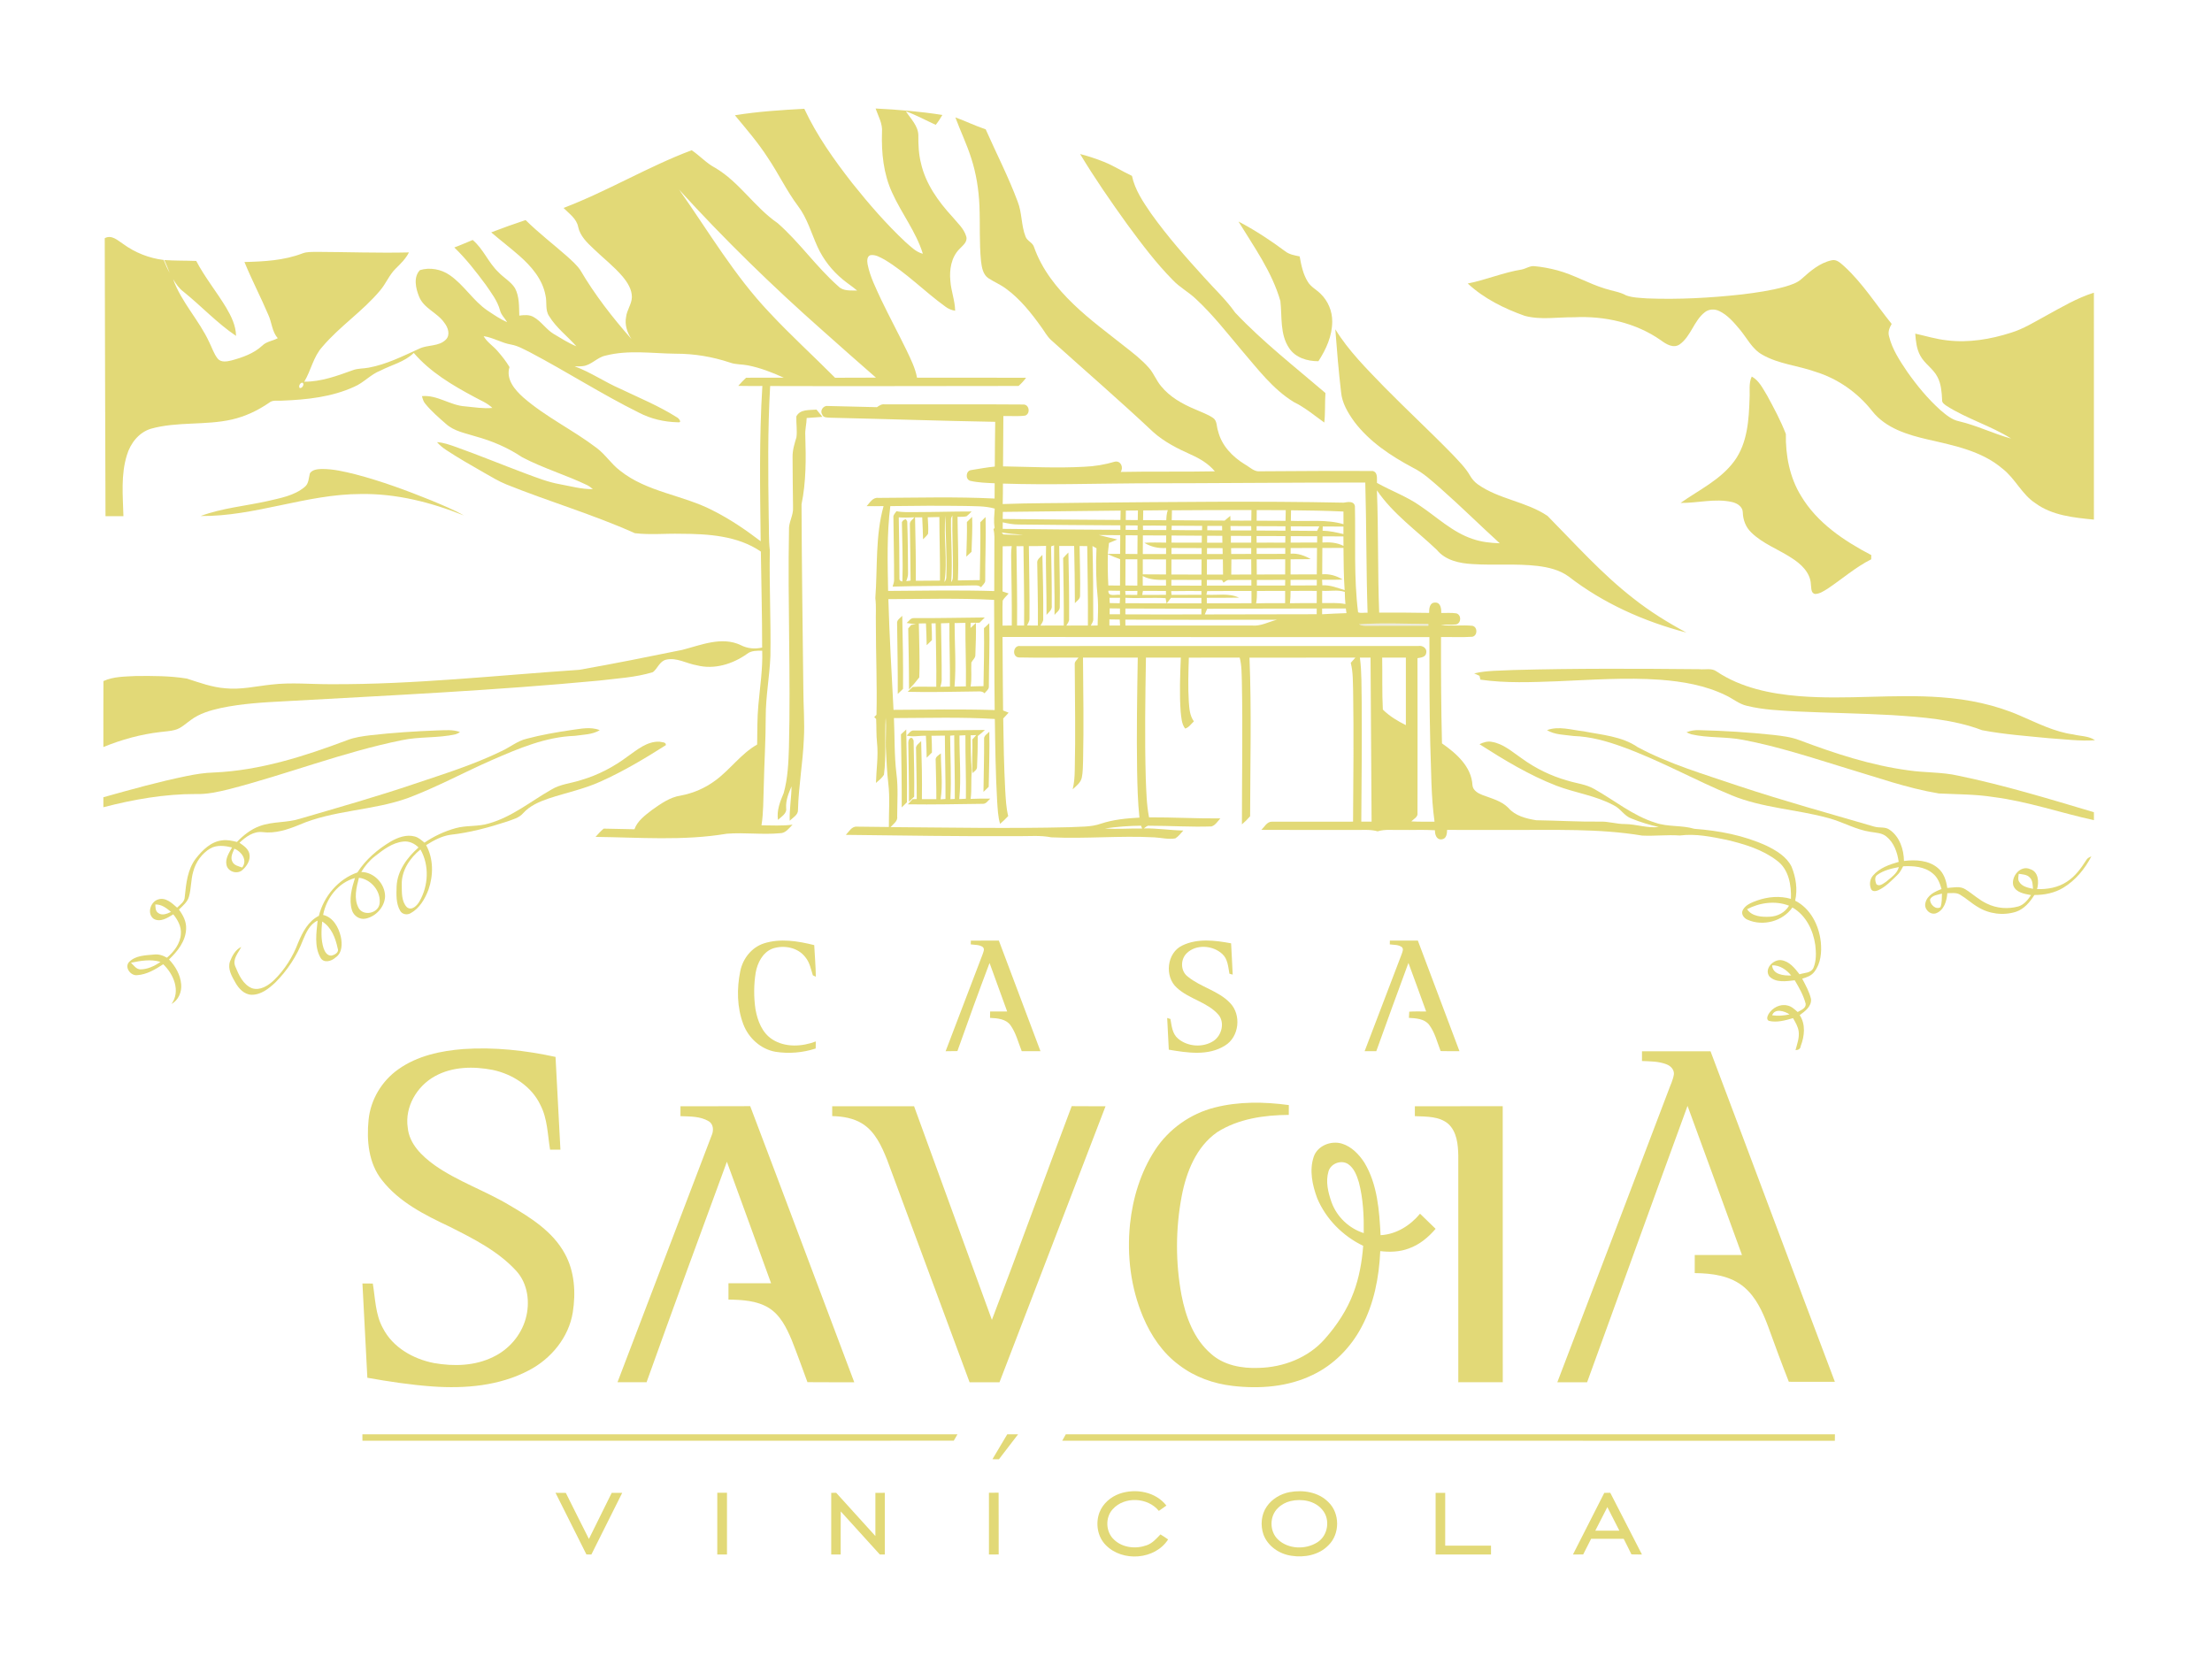 <?xml version="1.0" encoding="UTF-8" ?>
<!DOCTYPE svg PUBLIC "-//W3C//DTD SVG 1.1//EN" "http://www.w3.org/Graphics/SVG/1.1/DTD/svg11.dtd">
<svg width="1355pt" height="1029pt" viewBox="0 0 1355 1029" version="1.1" xmlns="http://www.w3.org/2000/svg">
<g id="#e2d977ff">
<path fill="#e2d977" opacity="1.00" d=" M 450.18 70.62 C 464.23 68.32 478.48 67.42 492.69 66.65 C 500.32 83.02 510.87 97.83 521.94 112.04 C 532.10 124.77 542.78 137.15 554.68 148.29 C 557.91 151.07 561.02 154.41 565.31 155.47 C 561.20 142.06 552.25 130.81 546.53 118.09 C 541.16 106.54 539.89 93.58 540.28 81.00 C 540.75 75.83 538.01 71.19 536.36 66.48 C 550.05 67.15 563.73 68.29 577.27 70.43 C 576.06 72.54 574.72 74.59 573.19 76.49 C 567.10 73.70 561.20 70.46 554.90 68.18 C 557.89 72.79 562.46 77.07 562.55 82.94 C 562.51 88.67 562.75 94.45 564.16 100.02 C 567.01 112.62 574.74 123.39 583.34 132.75 C 586.47 136.55 590.50 140.02 591.90 144.90 C 592.85 148.31 589.63 150.46 587.65 152.63 C 582.70 157.69 581.48 165.23 582.16 172.03 C 582.56 178.24 585.00 184.13 585.09 190.37 C 582.91 190.04 580.86 189.19 579.11 187.85 C 566.40 178.68 555.40 167.23 541.93 159.11 C 539.22 157.68 536.27 155.78 533.08 156.35 C 530.91 157.25 531.17 160.00 531.46 161.90 C 532.95 169.53 536.55 176.52 539.76 183.54 C 544.75 193.93 550.20 204.09 555.25 214.45 C 557.84 219.92 560.64 225.40 561.75 231.40 C 584.01 231.42 606.27 231.33 628.53 231.45 C 627.20 233.29 625.64 234.95 623.95 236.46 C 573.22 236.46 522.50 236.68 471.77 236.50 C 470.19 263.31 470.54 290.18 470.89 317.02 C 471.13 323.71 470.76 330.44 471.57 337.11 C 471.16 358.73 472.30 380.39 471.93 402.03 C 471.41 414.38 469.07 426.60 469.06 438.98 C 469.08 453.33 468.14 467.66 467.85 482.00 C 467.52 489.88 467.73 497.81 466.46 505.63 C 472.81 505.67 479.19 506.07 485.51 505.24 C 483.30 507.34 481.31 510.47 477.88 510.46 C 466.99 511.51 456.03 509.90 445.14 510.79 C 418.59 515.24 391.59 513.03 364.83 512.72 C 366.36 510.91 368.00 509.20 369.80 507.66 C 376.08 507.77 382.36 507.89 388.64 508.05 C 390.47 502.86 395.14 499.54 399.30 496.28 C 404.68 492.50 410.28 488.41 416.96 487.42 C 424.58 485.97 431.90 482.87 438.12 478.22 C 447.28 471.55 453.85 461.79 463.80 456.15 C 463.96 448.09 463.79 440.01 464.55 431.97 C 465.53 420.88 467.28 409.81 466.91 398.64 C 463.70 398.66 460.21 398.49 457.57 400.64 C 448.79 406.85 437.57 410.36 426.89 407.61 C 420.61 406.58 414.57 402.66 408.08 404.14 C 404.05 405.07 402.86 409.53 399.97 411.78 C 389.33 415.08 378.04 415.60 367.03 416.96 C 303.16 423.00 239.06 426.02 175.02 429.59 C 161.65 430.29 148.21 431.01 135.08 433.81 C 128.74 435.23 122.27 437.10 116.99 441.04 C 113.82 443.22 111.02 446.18 107.19 447.18 C 104.24 447.99 101.15 448.08 98.12 448.49 C 86.16 449.89 74.46 453.09 63.33 457.68 C 63.34 444.20 63.28 430.73 63.36 417.26 C 69.49 414.43 76.41 414.54 83.01 414.17 C 93.50 414.06 104.10 414.03 114.48 415.74 C 122.17 418.22 129.86 421.06 137.99 421.68 C 147.45 422.67 156.80 420.41 166.16 419.42 C 178.40 417.95 190.72 419.26 203.00 419.18 C 253.77 419.38 304.30 413.79 354.89 410.36 C 375.94 406.65 396.91 402.44 417.85 398.17 C 429.39 395.23 442.11 389.71 453.75 395.23 C 457.80 397.35 462.43 397.76 466.86 396.73 C 466.87 377.12 466.34 357.52 466.08 337.92 C 451.78 328.15 433.73 327.07 416.94 327.02 C 407.59 326.79 398.17 327.79 388.86 326.65 C 363.28 315.17 336.22 307.28 310.22 296.80 C 305.38 294.86 300.95 292.08 296.41 289.54 C 288.65 285.09 280.86 280.67 273.39 275.74 C 271.29 274.38 269.35 272.78 267.70 270.90 C 271.68 271.10 275.45 272.50 279.18 273.80 C 293.59 278.95 307.74 284.78 322.07 290.15 C 328.86 292.64 335.63 295.36 342.79 296.63 C 349.55 297.86 356.27 299.78 363.19 299.67 C 362.10 298.78 360.99 297.89 359.74 297.25 C 346.68 290.97 332.65 286.86 319.82 280.10 C 311.17 274.28 301.50 270.16 291.47 267.40 C 285.21 265.39 278.27 264.28 273.22 259.73 C 268.79 255.86 264.29 251.99 260.56 247.42 C 259.35 246.11 258.94 244.35 258.47 242.69 C 267.85 241.80 275.81 248.42 285.00 248.97 C 290.51 249.47 296.03 250.45 301.58 249.92 C 298.51 246.84 294.35 245.33 290.64 243.24 C 277.12 236.02 263.55 227.99 253.47 216.22 C 247.87 221.74 239.87 223.52 233.04 227.06 C 227.06 229.35 222.82 234.50 216.93 236.97 C 203.22 243.26 187.90 244.87 172.98 245.45 C 170.26 245.72 167.09 244.80 164.82 246.77 C 157.92 251.51 150.22 255.16 142.05 257.02 C 125.74 260.72 108.61 258.14 92.43 262.67 C 85.06 264.92 79.91 271.57 77.76 278.74 C 73.95 290.86 75.27 303.73 75.61 316.22 C 71.95 316.22 68.29 316.22 64.63 316.22 C 64.48 259.46 64.24 202.70 64.16 145.94 C 68.36 143.60 72.16 147.31 75.48 149.49 C 82.74 154.79 91.31 158.19 100.25 159.27 C 101.35 161.92 102.48 164.58 103.90 167.08 C 102.94 164.44 101.76 161.89 100.65 159.31 C 107.16 159.79 113.69 159.60 120.21 159.87 C 125.47 169.92 132.69 178.74 138.53 188.44 C 141.67 193.73 144.50 199.51 144.60 205.79 C 132.93 197.94 123.30 187.48 112.36 178.68 C 109.64 176.67 107.74 173.84 106.02 170.98 C 111.08 185.14 121.97 196.15 128.21 209.72 C 129.86 213.02 130.98 216.67 133.27 219.62 C 135.35 222.24 139.08 221.49 141.89 220.80 C 148.61 218.97 155.48 216.58 160.68 211.74 C 163.26 209.15 167.10 208.91 170.17 207.17 C 166.54 203.17 166.57 197.58 164.36 192.88 C 159.74 181.98 154.22 171.49 149.75 160.52 C 161.74 160.24 174.01 159.58 185.32 155.23 C 188.09 154.19 191.11 154.39 194.01 154.31 C 212.84 154.39 231.67 155.09 250.51 154.65 C 248.56 158.48 245.51 161.51 242.47 164.47 C 238.45 168.35 236.47 173.73 232.86 177.94 C 222.26 190.66 208.14 199.86 197.44 212.49 C 191.91 218.57 190.54 226.95 186.38 233.85 C 196.71 233.90 206.52 230.27 216.10 226.81 C 219.22 225.61 222.65 225.89 225.89 225.24 C 236.83 223.23 246.83 218.14 256.88 213.60 C 262.05 211.09 268.76 212.43 273.10 208.09 C 276.00 205.19 274.46 200.62 272.23 197.81 C 267.95 191.48 259.50 189.00 256.65 181.55 C 254.65 176.63 253.14 169.67 257.25 165.48 C 263.35 163.65 270.22 164.91 275.43 168.52 C 284.27 174.56 289.78 184.27 298.65 190.28 C 302.53 192.83 306.37 195.53 310.67 197.37 C 309.26 194.94 306.98 192.96 306.31 190.16 C 304.74 184.27 300.91 179.38 297.53 174.43 C 291.60 166.44 285.48 158.53 278.30 151.62 C 282.11 150.22 285.79 148.54 289.55 147.02 C 296.12 152.52 299.13 160.90 305.32 166.74 C 308.54 170.18 312.92 172.49 315.46 176.54 C 318.20 181.67 317.92 187.71 318.11 193.35 C 321.02 192.99 324.18 192.66 326.84 194.21 C 331.63 196.89 334.57 201.88 339.30 204.67 C 343.80 207.33 348.22 210.19 353.08 212.17 C 347.58 205.93 340.70 200.83 336.34 193.62 C 333.81 189.86 335.19 185.13 334.15 180.96 C 332.35 171.11 325.52 163.20 318.22 156.77 C 312.59 151.80 306.59 147.27 300.90 142.36 C 307.86 139.69 314.88 137.17 321.96 134.82 C 329.91 142.68 338.80 149.49 347.18 156.87 C 350.11 159.54 353.18 162.16 355.45 165.45 C 364.36 180.62 375.23 194.59 386.85 207.77 C 384.18 203.81 382.58 198.96 383.53 194.17 C 384.00 189.92 386.96 186.36 387.07 182.05 C 387.10 177.25 384.37 173.02 381.42 169.46 C 376.07 163.16 369.48 158.10 363.56 152.37 C 359.61 148.64 355.35 144.59 354.18 139.05 C 353.23 133.93 348.59 130.89 345.21 127.39 C 372.07 117.19 396.80 102.15 423.69 92.04 C 428.72 95.39 432.76 100.05 438.18 102.86 C 453.03 111.66 462.23 126.99 476.35 136.69 C 489.83 148.51 500.08 163.56 513.54 175.41 C 516.54 178.52 521.14 177.85 525.05 178.02 C 522.32 175.64 519.25 173.70 516.47 171.40 C 509.80 165.95 504.34 159.02 500.77 151.18 C 496.96 142.77 494.48 133.60 488.80 126.17 C 481.82 116.85 476.85 106.26 470.34 96.64 C 464.39 87.39 457.17 79.07 450.18 70.62 M 471.42 191.56 C 484.28 205.37 498.26 218.06 511.55 231.44 C 519.89 231.32 528.24 231.45 536.59 231.37 C 525.77 221.88 514.92 212.41 504.21 202.79 C 473.31 175.49 443.73 146.69 415.99 116.18 C 433.98 141.64 449.82 168.86 471.42 191.56 M 296.25 205.95 C 298.34 209.67 302.11 211.92 304.82 215.12 C 307.48 218.19 310.04 221.37 312.10 224.88 C 309.78 232.33 315.35 238.85 320.52 243.46 C 334.30 255.49 351.03 263.40 365.52 274.46 C 370.88 278.45 374.45 284.31 379.81 288.33 C 396.38 301.61 418.56 303.23 436.98 312.92 C 447.27 318.11 456.83 324.62 465.97 331.60 C 465.58 299.89 465.02 268.14 467.00 236.47 C 462.08 236.47 457.15 236.55 452.24 236.41 C 453.74 234.66 455.34 233.00 457.03 231.42 C 464.72 231.36 472.41 231.42 480.10 231.39 C 473.03 228.16 465.72 225.32 458.07 223.83 C 454.43 223.10 450.62 223.42 447.11 222.11 C 436.48 218.57 425.30 216.68 414.08 216.70 C 399.71 216.58 385.00 214.21 370.88 217.88 C 365.70 218.94 362.24 223.78 356.91 224.32 C 355.27 224.52 353.62 224.44 351.99 224.42 C 361.74 228.00 370.34 233.99 379.83 238.13 C 391.48 243.72 403.53 248.63 414.47 255.57 C 415.81 256.12 418.17 259.19 415.16 258.71 C 406.91 258.53 398.61 256.62 391.28 252.76 C 368.59 241.49 347.25 227.75 324.85 215.94 C 321.06 214.08 317.32 211.85 313.11 211.10 C 307.26 210.15 302.13 206.78 296.25 205.95 M 183.48 237.61 C 185.04 238.42 186.99 234.90 185.06 234.42 C 183.76 234.68 182.87 236.42 183.48 237.61 Z" />
<path fill="#e2d977" opacity="1.00" d=" M 585.22 71.92 C 591.48 74.19 597.47 77.14 603.80 79.23 C 610.32 93.96 617.72 108.31 623.35 123.42 C 626.13 130.34 625.49 138.07 628.23 144.99 C 629.24 147.73 632.71 148.60 633.47 151.53 C 638.24 165.06 647.34 176.55 657.59 186.37 C 667.34 195.78 678.28 203.79 688.87 212.20 C 694.07 216.28 699.37 220.33 703.75 225.32 C 706.79 228.71 708.30 233.16 711.27 236.61 C 716.64 243.25 724.30 247.50 732.06 250.76 C 735.73 252.44 739.64 253.71 743.01 255.99 C 745.70 257.72 745.14 261.38 746.15 264.07 C 748.28 272.97 755.00 279.88 762.62 284.53 C 765.59 286.16 768.26 289.18 771.95 288.74 C 794.95 288.60 817.96 288.42 840.96 288.57 C 844.18 289.46 843.36 293.31 843.48 295.84 C 852.20 300.75 861.75 304.13 869.96 309.93 C 880.45 316.99 889.87 326.14 902.10 330.19 C 907.43 332.04 913.08 332.67 918.70 332.84 C 906.54 321.77 894.86 310.19 882.53 299.31 C 877.15 294.63 871.87 289.65 865.42 286.48 C 852.01 279.33 838.92 270.67 829.65 258.43 C 825.74 253.00 822.07 246.96 821.49 240.14 C 819.99 227.37 818.93 214.55 817.97 201.73 C 826.08 214.98 837.23 225.97 847.95 237.09 C 861.66 251.03 876.03 264.32 889.68 278.33 C 893.56 282.48 897.70 286.51 900.55 291.48 C 901.74 293.53 903.33 295.35 905.27 296.74 C 918.17 305.92 934.93 307.24 947.97 316.08 C 965.02 333.35 981.25 351.61 1000.48 366.55 C 1010.62 374.59 1021.65 381.42 1033.04 387.55 C 1007.14 380.79 982.12 369.64 960.89 353.19 C 955.39 349.15 948.56 347.56 941.90 346.73 C 928.66 345.17 915.29 346.46 902.02 345.58 C 894.06 345.15 885.44 343.34 880.14 336.86 C 867.67 324.99 853.25 314.81 843.46 300.41 C 844.42 325.37 843.89 350.35 844.84 375.31 C 855.04 375.27 865.24 375.32 875.44 375.50 C 875.40 373.02 875.66 369.21 878.98 369.17 C 882.47 368.92 882.99 372.96 882.84 375.55 C 885.94 375.63 889.08 375.27 892.16 375.79 C 895.32 376.73 895.19 381.80 891.96 382.57 C 888.84 382.92 885.68 382.49 882.56 382.86 C 888.98 383.80 895.52 382.75 901.97 383.40 C 905.24 384.17 905.18 389.39 901.92 390.11 C 895.54 390.55 889.12 390.19 882.72 390.28 C 882.67 412.00 882.77 433.73 883.31 455.44 C 892.02 461.47 901.40 469.68 901.98 481.05 C 902.27 484.26 905.40 486.03 908.10 487.07 C 913.63 489.18 919.76 490.62 924.04 495.01 C 928.24 499.89 934.89 501.51 940.98 502.52 C 954.00 502.70 967.00 503.52 980.02 503.37 C 985.22 503.14 990.21 504.92 995.42 504.85 C 1002.38 504.94 1009.14 507.50 1016.12 506.67 C 1010.43 505.40 1004.83 503.68 999.43 501.50 C 995.01 500.00 992.79 495.41 988.64 493.44 C 977.68 487.43 965.04 485.80 953.45 481.39 C 936.75 474.91 921.35 465.57 906.30 455.95 C 908.66 454.78 911.28 453.95 913.94 454.52 C 921.06 455.72 926.55 460.81 932.33 464.73 C 940.70 470.81 950.13 475.40 960.08 478.21 C 965.59 479.96 971.54 480.43 976.62 483.40 C 989.01 490.33 1000.22 499.72 1013.96 504.02 C 1021.69 506.74 1030.09 505.44 1037.91 507.78 C 1052.99 508.88 1068.16 511.77 1081.98 518.08 C 1087.99 521.02 1094.32 524.70 1097.42 530.91 C 1100.11 537.46 1101.24 544.82 1099.66 551.80 C 1109.08 556.56 1114.27 566.93 1115.36 577.09 C 1116.00 583.36 1115.38 590.31 1111.36 595.43 C 1109.59 597.80 1106.69 598.78 1103.97 599.59 C 1106.05 603.58 1108.33 607.59 1109.36 612.01 C 1109.81 616.57 1105.71 619.56 1102.45 621.91 C 1106.22 627.69 1105.38 634.84 1103.02 640.98 C 1102.86 642.76 1101.46 643.30 1099.87 643.38 C 1100.84 639.62 1102.34 635.82 1101.80 631.88 C 1101.40 628.91 1099.81 626.31 1098.34 623.77 C 1093.57 625.15 1088.46 626.63 1083.51 625.42 C 1081.88 624.47 1082.67 622.60 1083.33 621.31 C 1085.65 617.42 1090.47 614.86 1095.00 616.04 C 1097.49 616.56 1099.36 618.40 1101.20 620.02 C 1103.17 618.81 1106.25 617.88 1106.12 615.04 C 1104.80 609.86 1102.12 605.14 1099.40 600.58 C 1094.25 601.14 1087.79 602.27 1083.80 598.14 C 1080.59 593.56 1086.17 587.75 1091.01 588.23 C 1096.03 588.84 1099.43 593.15 1102.32 596.90 C 1105.21 595.93 1109.46 596.23 1110.87 592.93 C 1112.70 588.56 1112.52 583.64 1111.99 579.03 C 1110.74 569.92 1106.20 560.64 1097.96 555.98 C 1092.02 564.47 1080.00 567.66 1070.58 563.51 C 1068.23 562.60 1066.27 559.93 1067.63 557.45 C 1069.41 554.23 1073.13 552.88 1076.40 551.68 C 1083.01 549.36 1090.28 548.72 1097.07 550.70 C 1097.39 542.34 1095.77 532.62 1088.58 527.32 C 1079.70 520.47 1068.69 517.17 1057.94 514.59 C 1048.45 512.65 1038.69 510.61 1028.98 511.87 C 1021.31 511.31 1013.63 512.30 1005.96 511.93 C 979.23 507.48 952.03 508.60 925.04 508.47 C 912.18 508.45 899.32 508.51 886.45 508.44 C 886.41 510.78 886.04 514.00 883.08 514.23 C 879.88 514.58 878.92 511.13 879.01 508.65 C 872.00 508.21 864.96 508.60 857.95 508.47 C 853.26 508.63 848.45 507.89 843.89 509.32 C 839.38 508.01 834.66 508.56 830.03 508.47 C 810.92 508.43 791.80 508.55 772.68 508.41 C 774.58 506.61 776.10 503.37 779.09 503.41 C 795.67 503.37 812.25 503.41 828.84 503.39 C 829.01 476.91 829.31 450.44 828.89 423.96 C 828.68 418.00 828.94 411.93 827.42 406.10 C 828.35 405.03 829.30 403.96 830.26 402.90 C 808.64 402.90 787.02 402.90 765.40 402.91 C 766.70 435.29 765.84 467.71 765.78 500.10 C 764.24 501.89 762.56 503.54 760.76 505.05 C 760.75 476.03 761.31 447.00 760.73 417.98 C 760.56 412.94 760.69 407.81 759.40 402.89 C 749.02 402.92 738.64 402.89 728.25 402.91 C 727.95 411.95 727.68 421.00 728.23 430.04 C 728.55 434.13 728.79 438.51 731.34 441.94 C 729.65 443.48 728.28 445.74 725.97 446.35 C 723.74 443.41 723.66 439.54 723.24 436.03 C 722.44 425.01 722.90 413.94 723.33 402.90 C 716.21 402.90 709.09 402.90 701.97 402.90 C 701.56 427.57 701.17 452.26 701.86 476.92 C 702.19 484.88 702.33 492.91 703.87 500.75 C 718.43 500.68 732.98 501.53 747.54 501.40 C 745.90 503.16 744.50 505.64 742.08 506.32 C 729.39 506.75 716.70 505.88 704.01 505.89 C 702.62 505.65 701.74 506.89 700.68 507.51 C 708.77 507.39 716.78 508.67 724.85 508.83 C 723.33 510.54 721.92 512.44 719.94 513.65 C 715.65 514.38 711.37 513.24 707.09 513.00 C 686.05 511.87 664.98 513.99 643.94 512.99 C 637.36 511.66 630.65 512.33 623.99 512.27 C 588.71 512.44 553.42 511.90 518.14 511.48 C 520.06 509.50 521.74 506.16 524.95 506.45 C 531.46 506.49 537.97 506.59 544.49 506.67 C 544.41 497.76 545.21 488.80 544.14 479.92 C 543.35 473.28 543.08 466.60 542.71 459.92 C 542.31 453.17 543.09 446.41 542.55 439.66 C 541.85 451.30 543.00 463.05 541.48 474.65 C 540.28 476.69 538.32 478.12 536.58 479.67 C 536.79 471.46 538.12 463.25 537.24 455.04 C 536.72 450.19 536.95 445.32 536.70 440.47 L 535.52 439.32 C 535.87 438.96 536.57 438.25 536.91 437.89 C 537.36 419.27 536.50 400.65 536.53 382.02 C 536.37 376.83 536.85 371.61 536.20 366.45 C 537.60 347.68 536.13 328.38 541.25 310.05 C 537.79 310.11 534.33 310.15 530.88 310.10 C 532.82 308.00 534.62 304.61 537.98 305.04 C 561.73 304.94 585.51 304.25 609.25 305.43 C 609.27 302.31 609.29 299.19 609.31 296.08 C 604.29 295.84 599.22 295.70 594.30 294.58 C 591.14 293.59 591.65 288.27 594.98 287.98 C 599.77 287.21 604.54 286.32 609.38 285.84 C 609.46 276.70 609.45 267.56 609.63 258.43 C 576.02 257.86 542.43 256.67 508.83 255.92 C 506.98 255.73 504.30 256.14 503.62 253.85 C 502.10 251.62 504.37 248.35 506.99 248.73 C 517.06 248.87 527.12 249.31 537.19 249.46 C 538.60 248.47 540.11 247.45 541.94 247.73 C 570.29 247.81 598.66 247.60 627.01 247.83 C 630.59 247.88 631.29 253.48 627.98 254.62 C 623.56 255.23 619.07 254.74 614.63 254.89 C 614.58 265.17 614.51 275.44 614.43 285.72 C 630.96 286.01 647.52 286.88 664.05 285.97 C 670.49 285.73 676.85 284.65 683.01 282.82 C 686.62 282.19 688.33 286.38 686.52 289.13 C 705.74 288.73 724.96 289.16 744.17 288.76 C 740.31 284.10 735.05 280.98 729.59 278.54 C 721.35 274.84 713.15 270.73 706.38 264.65 C 685.91 245.40 664.63 227.03 643.75 208.23 C 641.31 205.94 639.76 202.92 637.79 200.26 C 631.57 191.61 624.83 183.08 616.13 176.78 C 612.82 174.31 608.96 172.74 605.52 170.49 C 602.07 168.20 601.41 163.75 600.94 159.97 C 599.81 148.66 600.45 137.27 599.97 125.94 C 599.53 116.13 598.00 106.34 594.97 96.98 C 592.26 88.42 588.34 80.32 585.22 71.92 M 614.37 296.27 C 614.33 300.45 614.38 304.63 614.22 308.81 C 631.13 308.16 648.07 308.30 664.99 308.00 C 717.67 307.56 770.37 306.88 823.04 307.96 C 825.49 307.61 829.24 306.67 829.98 310.04 C 830.46 331.71 829.22 353.56 831.92 375.13 C 833.68 375.84 835.81 375.24 837.73 375.38 C 836.87 348.81 837.08 322.21 836.33 295.64 C 789.89 295.58 743.46 296.11 697.02 296.11 C 669.47 296.27 641.91 297.16 614.37 296.27 M 545.38 310.07 C 543.19 327.29 543.72 344.71 544.03 362.03 C 565.70 361.86 587.38 361.46 609.04 362.11 C 609.06 352.71 609.07 343.31 609.12 333.92 C 609.11 330.70 609.41 327.44 608.59 324.30 C 608.76 324.04 609.11 323.52 609.28 323.26 C 608.57 319.37 609.11 315.48 609.33 311.59 C 603.36 309.88 597.11 310.18 590.97 309.98 C 575.78 309.77 560.57 309.84 545.38 310.07 M 700.32 312.70 C 700.26 314.68 700.23 316.66 700.20 318.65 C 704.94 318.68 709.68 318.68 714.43 318.73 C 714.50 316.64 714.64 314.54 715.36 312.55 C 710.34 312.71 705.33 312.67 700.32 312.70 M 717.90 312.64 C 717.85 314.67 717.80 316.70 717.76 318.74 C 728.57 318.82 739.38 318.82 750.19 318.94 C 751.32 317.97 752.47 317.00 753.63 316.05 C 753.66 316.77 753.72 318.21 753.75 318.93 C 758.00 318.96 762.26 319.01 766.52 318.95 C 766.52 316.79 766.55 314.63 766.60 312.48 C 750.36 312.49 734.13 312.49 717.90 312.64 M 614.31 313.61 C 614.28 315.06 614.24 316.50 614.22 317.95 C 638.26 318.29 662.31 318.39 686.35 318.56 C 686.37 316.64 686.42 314.73 686.46 312.82 C 662.41 313.03 638.36 313.31 614.31 313.61 M 689.67 312.81 C 689.64 314.73 689.61 316.65 689.60 318.58 C 692.04 318.59 694.49 318.62 696.94 318.64 C 696.97 316.67 697.02 314.70 697.06 312.74 C 694.60 312.77 692.13 312.79 689.67 312.81 M 769.83 312.50 C 769.80 314.67 769.79 316.84 769.78 319.01 C 775.68 319.03 781.57 319.06 787.47 319.09 C 787.51 316.92 787.56 314.74 787.61 312.57 C 781.68 312.52 775.76 312.52 769.83 312.50 M 790.85 312.62 C 790.80 314.78 790.76 316.94 790.73 319.10 C 801.49 319.55 812.49 318.03 822.98 321.15 C 822.98 318.56 822.98 315.97 822.96 313.39 C 812.26 312.89 801.56 312.71 790.85 312.62 M 614.24 320.01 C 614.23 321.34 614.23 322.68 614.23 324.01 C 638.25 324.32 662.27 324.45 686.29 324.61 C 686.28 323.69 686.28 322.77 686.29 321.86 C 665.52 321.76 644.75 321.58 623.98 321.34 C 620.68 321.37 617.44 320.71 614.24 320.01 M 689.58 321.87 C 689.55 322.78 689.54 323.70 689.53 324.62 C 691.97 324.63 694.40 324.65 696.85 324.68 C 696.86 324.00 696.88 322.63 696.89 321.94 C 694.45 321.91 692.01 321.89 689.58 321.87 M 700.12 322.02 C 700.14 322.69 700.17 324.03 700.18 324.70 C 704.92 324.70 709.66 324.73 714.41 324.75 C 714.44 324.08 714.49 322.75 714.52 322.09 C 709.72 322.00 704.92 321.95 700.12 322.02 M 717.64 324.74 C 723.86 324.82 730.09 324.88 736.33 324.84 C 736.35 324.18 736.38 322.84 736.40 322.17 C 730.19 322.11 723.99 322.12 717.79 322.07 C 717.73 322.96 717.68 323.85 717.64 324.74 M 739.56 322.21 C 739.54 322.87 739.52 324.21 739.51 324.87 C 742.55 324.92 745.60 324.93 748.66 324.94 C 748.65 324.26 748.62 322.90 748.61 322.22 C 745.59 322.21 742.57 322.20 739.56 322.21 M 753.74 322.27 C 753.77 323.16 753.80 324.06 753.85 324.97 C 758.06 324.99 762.28 325.04 766.51 324.96 C 766.49 324.30 766.46 322.99 766.44 322.33 C 762.20 322.31 757.97 322.27 753.74 322.27 M 790.68 322.45 C 790.68 323.35 790.69 324.24 790.71 325.15 C 796.07 325.18 801.44 325.19 806.80 325.26 C 807.25 324.34 807.71 323.42 808.17 322.51 C 802.34 322.50 796.51 322.46 790.68 322.45 M 769.76 322.35 C 769.76 323.02 769.75 324.37 769.75 325.05 C 775.63 325.06 781.52 325.09 787.41 325.13 C 787.41 324.45 787.41 323.10 787.42 322.42 C 781.53 322.39 775.64 322.38 769.76 322.35 M 810.27 322.54 C 810.25 323.19 810.20 324.50 810.18 325.15 C 814.51 325.23 818.75 326.19 822.95 327.21 C 822.94 325.68 822.94 324.14 822.95 322.61 C 818.72 322.58 814.49 322.56 810.27 322.54 M 613.57 326.21 C 613.83 326.51 614.37 327.12 614.63 327.42 C 618.65 327.51 622.72 327.89 626.73 327.48 C 622.30 327.42 617.93 326.94 613.57 326.21 M 673.07 327.78 C 676.84 328.77 680.66 329.60 684.45 330.51 C 682.76 331.27 681.03 331.96 679.32 332.66 C 679.03 334.88 678.79 337.10 678.59 339.34 C 681.10 339.30 683.63 339.32 686.16 339.34 C 686.17 335.52 686.21 331.70 686.23 327.89 C 681.84 327.87 677.45 327.84 673.07 327.78 M 689.46 339.36 C 691.88 339.38 694.31 339.40 696.74 339.43 C 696.76 335.61 696.79 331.80 696.83 327.99 C 694.39 327.96 691.95 327.94 689.53 327.93 C 689.48 331.74 689.47 335.55 689.46 339.36 M 700.10 328.01 C 700.08 331.81 700.06 335.61 700.05 339.42 C 704.80 339.43 709.54 339.45 714.29 339.44 C 714.30 338.51 714.32 336.65 714.32 335.72 C 709.63 336.07 704.98 335.03 700.97 332.55 C 705.42 332.21 709.89 332.45 714.35 332.44 C 714.35 330.98 714.36 329.52 714.38 328.07 C 709.62 328.03 704.85 328.01 700.10 328.01 M 717.67 328.09 C 717.65 329.54 717.64 330.99 717.63 332.44 C 723.80 332.47 729.97 332.48 736.14 332.48 C 736.16 331.05 736.18 329.62 736.22 328.21 C 730.04 328.16 723.85 328.14 717.67 328.09 M 739.46 328.22 C 739.44 329.64 739.42 331.06 739.42 332.49 C 742.54 332.48 745.67 332.48 748.79 332.50 C 748.76 331.09 748.74 329.68 748.73 328.28 C 745.63 328.25 742.54 328.24 739.46 328.22 M 754.02 328.30 C 754.00 329.69 753.99 331.08 753.99 332.48 C 758.14 332.47 762.29 332.48 766.45 332.46 C 766.45 331.08 766.45 329.71 766.46 328.35 C 762.31 328.34 758.16 328.32 754.02 328.30 M 769.72 328.40 C 769.74 329.41 769.76 331.44 769.77 332.46 C 775.61 332.46 781.46 332.40 787.30 332.47 C 787.33 331.13 787.32 329.79 787.38 328.45 C 781.49 328.45 775.61 328.37 769.72 328.40 M 790.67 328.48 C 790.65 329.47 790.63 331.43 790.61 332.42 C 796.01 332.38 801.41 332.40 806.81 332.39 C 806.82 331.43 806.86 329.50 806.87 328.54 C 801.47 328.51 796.07 328.50 790.67 328.48 M 810.13 328.58 C 810.11 329.52 810.09 331.41 810.08 332.36 C 814.50 332.10 818.98 332.36 822.98 334.45 C 822.95 332.51 822.94 330.57 822.94 328.64 C 818.66 328.61 814.39 328.59 810.13 328.58 M 614.22 334.69 C 614.12 343.91 614.14 353.13 614.13 362.35 C 615.37 362.76 616.61 363.17 617.85 363.60 C 616.68 365.08 615.09 366.29 614.21 367.96 C 613.96 373.06 614.20 378.18 614.14 383.29 C 616.01 383.24 617.89 383.22 619.78 383.21 C 619.88 370.80 619.65 358.40 619.48 345.99 C 619.45 342.19 619.18 338.37 619.76 334.59 C 617.91 334.64 616.06 334.67 614.22 334.69 M 630.25 334.57 C 630.40 349.40 630.77 364.23 630.62 379.06 C 630.69 380.58 629.68 381.82 629.17 383.17 C 631.36 383.27 633.56 383.22 635.77 383.24 C 635.92 370.50 635.52 357.76 635.38 345.02 C 635.05 342.72 637.27 341.46 638.54 339.92 C 638.87 352.95 639.14 365.99 639.04 379.03 C 639.21 380.67 638.09 381.95 637.33 383.27 C 642.10 383.17 646.87 383.24 651.64 383.22 C 651.72 369.44 651.48 355.66 651.25 341.89 C 652.29 340.73 653.35 339.58 654.47 338.49 C 654.80 352.02 654.97 365.56 654.90 379.09 C 655.10 380.71 653.92 381.96 653.21 383.27 C 657.61 383.18 662.01 383.23 666.41 383.22 C 666.56 367.01 666.17 350.79 666.00 334.58 C 664.43 334.55 662.88 334.53 661.33 334.51 C 661.46 344.70 661.83 354.90 661.60 365.10 C 661.58 367.08 659.60 368.19 658.44 369.54 C 658.40 357.86 658.26 346.18 657.99 334.50 C 654.94 334.49 651.89 334.48 648.84 334.48 C 648.96 346.99 649.41 359.50 649.18 372.00 C 649.18 374.06 647.11 375.25 645.97 376.71 C 646.17 362.51 645.46 348.30 645.70 334.11 C 645.24 334.27 644.32 334.58 643.86 334.74 C 644.08 346.82 644.35 358.89 644.27 370.97 C 644.69 373.46 642.51 375.04 641.07 376.70 C 641.16 362.62 640.46 348.52 640.80 334.44 C 637.28 334.57 633.77 334.56 630.25 334.57 M 669.23 334.53 C 669.60 349.38 669.74 364.24 669.68 379.10 C 669.84 380.67 668.84 381.95 668.19 383.29 C 669.23 383.26 671.33 383.22 672.37 383.20 C 672.47 377.81 672.87 372.41 672.49 367.03 C 671.43 356.69 671.18 346.27 671.68 335.90 C 670.85 335.44 670.03 334.98 669.23 334.53 M 622.65 334.63 C 622.81 350.83 623.22 367.02 623.01 383.22 C 624.44 383.22 625.88 383.22 627.33 383.22 C 627.50 367.01 627.11 350.81 626.94 334.60 C 625.50 334.61 624.07 334.62 622.65 334.63 M 717.62 335.72 C 717.61 336.65 717.60 338.51 717.59 339.44 C 723.75 339.44 729.91 339.46 736.07 339.42 C 736.08 338.51 736.08 336.69 736.09 335.78 C 729.93 335.78 723.77 335.76 717.62 335.72 M 739.39 335.78 C 739.39 336.69 739.37 338.51 739.36 339.42 C 742.57 339.42 745.78 339.42 748.99 339.42 C 748.97 338.52 748.93 336.72 748.90 335.81 C 745.73 335.80 742.56 335.79 739.39 335.78 M 754.12 335.81 C 754.13 336.71 754.17 338.51 754.19 339.41 C 758.27 339.41 762.36 339.37 766.45 339.37 C 766.45 338.47 766.45 336.68 766.46 335.78 C 762.34 335.79 758.22 335.80 754.12 335.81 M 769.76 335.78 C 769.77 336.68 769.79 338.47 769.80 339.36 C 775.63 339.35 781.47 339.34 787.31 339.34 C 787.31 338.45 787.31 336.65 787.31 335.75 C 781.46 335.76 775.61 335.77 769.76 335.78 M 790.62 335.75 C 790.61 336.62 790.60 338.36 790.59 339.23 C 794.99 338.86 799.16 340.39 802.93 342.54 C 798.81 342.67 794.69 342.61 790.58 342.64 C 790.57 345.73 790.56 348.83 790.56 351.93 C 795.91 351.92 801.27 351.87 806.62 351.90 C 806.67 346.50 806.70 341.10 806.76 335.71 C 801.37 335.73 795.99 335.74 790.62 335.75 M 810.03 335.71 C 809.99 341.08 809.97 346.45 809.94 351.83 C 814.37 351.50 818.71 352.70 822.45 355.06 C 818.25 355.27 814.06 355.17 809.87 355.18 C 809.91 356.32 809.96 357.46 810.02 358.60 C 814.78 358.31 819.23 360.16 823.69 361.56 C 823.06 352.95 823.09 344.31 822.97 335.68 C 818.65 335.65 814.34 335.68 810.03 335.71 M 678.63 339.54 C 678.49 345.93 678.58 352.32 678.93 358.70 C 681.31 358.71 683.70 358.72 686.09 358.73 C 686.11 353.35 686.10 347.97 686.15 342.59 C 683.59 341.69 681.09 340.66 678.63 339.54 M 689.45 342.64 C 689.44 347.99 689.45 353.34 689.38 358.69 C 691.82 358.75 694.25 358.77 696.70 358.78 C 696.69 353.40 696.76 348.02 696.70 342.64 C 694.28 342.65 691.86 342.64 689.45 342.64 M 700.04 342.68 C 700.03 345.74 700.02 348.80 700.03 351.87 C 704.77 351.90 709.52 351.92 714.26 351.94 C 714.26 348.87 714.26 345.80 714.27 342.74 C 709.52 342.73 704.78 342.70 700.04 342.68 M 717.59 342.75 C 717.56 345.82 717.55 348.89 717.55 351.96 C 723.69 352.01 729.84 351.99 735.98 352.02 C 736.00 348.93 736.02 345.84 736.04 342.75 C 729.88 342.75 723.73 342.75 717.59 342.75 M 739.33 342.75 C 739.31 345.84 739.30 348.93 739.31 352.02 C 742.60 352.01 745.89 352.02 749.19 352.02 C 749.17 348.92 749.14 345.82 749.09 342.73 C 745.83 342.73 742.58 342.73 739.33 342.75 M 754.22 352.01 C 758.31 352.00 762.41 351.99 766.52 351.97 C 766.49 348.88 766.48 345.79 766.46 342.70 C 762.41 342.72 758.36 342.73 754.31 342.71 C 754.27 345.81 754.26 348.91 754.22 352.01 M 769.80 342.69 C 769.81 345.78 769.83 348.87 769.87 351.97 C 775.66 351.97 781.45 351.94 787.25 351.92 C 787.25 348.83 787.26 345.74 787.28 342.66 C 781.45 342.67 775.62 342.66 769.80 342.69 M 700.00 352.93 C 700.00 354.88 700.00 356.82 700.02 358.77 C 704.76 358.75 709.52 358.81 714.27 358.76 C 714.25 357.58 714.24 356.41 714.24 355.24 C 709.37 355.37 704.40 355.26 700.00 352.93 M 717.55 355.25 C 717.54 356.42 717.54 357.60 717.54 358.78 C 723.68 358.79 729.82 358.77 735.96 358.79 C 735.96 357.62 735.96 356.46 735.97 355.31 C 729.83 355.30 723.69 355.26 717.55 355.25 M 739.27 355.32 C 739.26 356.46 739.26 357.61 739.27 358.77 C 748.37 358.77 757.46 358.76 766.56 358.73 C 766.54 357.59 766.53 356.45 766.53 355.31 C 761.97 355.35 757.41 355.23 752.86 355.34 C 751.51 355.23 750.56 356.36 749.47 356.95 C 749.24 356.56 748.78 355.77 748.55 355.37 C 745.46 355.18 742.36 355.35 739.27 355.32 M 769.90 355.31 C 769.89 356.45 769.90 357.59 769.91 358.74 C 775.67 358.72 781.43 358.70 787.20 358.72 C 787.22 357.56 787.24 356.41 787.30 355.26 C 781.50 355.25 775.70 355.30 769.90 355.31 M 790.55 355.25 C 790.54 356.40 790.54 357.55 790.55 358.70 C 795.90 358.67 801.25 358.64 806.61 358.66 C 806.61 357.50 806.62 356.35 806.64 355.21 C 801.27 355.25 795.91 355.25 790.55 355.25 M 678.93 361.86 C 678.76 365.98 683.48 363.97 686.08 364.44 C 686.08 363.82 686.08 362.59 686.08 361.97 C 683.69 361.94 681.30 361.90 678.93 361.86 M 689.28 362.06 C 689.33 362.66 689.41 363.85 689.46 364.45 C 691.85 364.44 694.24 364.45 696.64 364.47 C 696.67 363.86 696.72 362.64 696.75 362.03 C 694.25 361.99 691.76 362.00 689.28 362.06 M 700.12 362.00 C 700.01 362.62 699.80 363.86 699.69 364.48 C 704.54 364.44 709.38 364.46 714.23 364.45 C 714.23 363.86 714.23 362.66 714.23 362.06 C 709.52 362.06 704.82 362.05 700.12 362.00 M 717.41 362.15 C 717.47 362.73 717.57 363.88 717.63 364.45 C 723.73 364.42 729.84 364.43 735.95 364.40 C 735.95 363.82 735.94 362.66 735.94 362.08 C 729.76 362.11 723.59 362.00 717.41 362.15 M 739.50 362.12 C 739.38 362.68 739.13 363.80 739.01 364.36 C 745.65 364.82 752.70 363.17 758.96 366.16 C 752.39 366.31 745.82 366.20 739.25 366.27 C 739.26 367.11 739.26 368.79 739.26 369.62 C 748.39 369.58 757.51 369.60 766.64 369.58 C 766.61 367.07 766.60 364.57 766.61 362.07 C 757.57 362.07 748.53 362.02 739.50 362.12 M 769.97 362.05 C 769.98 364.59 769.95 367.15 769.45 369.67 C 775.37 369.45 781.30 369.57 787.22 369.53 C 787.22 367.02 787.23 364.51 787.23 362.01 C 781.48 362.02 775.72 362.03 769.97 362.05 M 790.56 362.03 C 790.56 364.55 790.49 367.08 790.18 369.59 C 795.65 369.44 801.11 369.52 806.58 369.48 C 806.59 366.99 806.60 364.50 806.61 362.01 C 801.26 361.96 795.91 361.99 790.56 362.03 M 809.92 361.95 C 809.90 364.46 809.89 366.97 809.90 369.48 C 814.65 369.56 819.46 369.10 824.16 370.09 C 823.95 367.60 823.76 365.11 823.78 362.62 C 819.33 361.15 814.51 362.30 809.92 361.95 M 679.64 366.23 C 679.68 367.30 679.73 368.39 679.78 369.47 C 681.82 369.51 683.86 369.54 685.91 369.59 C 685.97 368.47 686.03 367.36 686.11 366.26 C 683.95 366.25 681.79 366.24 679.64 366.23 M 689.39 366.25 C 689.38 367.35 689.38 368.45 689.38 369.56 C 697.77 369.60 706.16 369.59 714.55 369.65 C 714.41 368.85 714.15 367.26 714.02 366.47 C 705.82 365.97 697.60 366.69 689.39 366.25 M 717.28 366.30 C 716.42 367.40 715.58 368.52 714.75 369.63 C 721.81 369.62 728.87 369.62 735.94 369.63 C 735.93 368.51 735.93 367.39 735.94 366.27 C 729.72 366.28 723.50 366.33 717.28 366.30 M 544.18 367.06 C 544.83 389.69 546.18 412.29 547.34 434.89 C 567.99 434.77 588.66 434.37 609.31 435.02 C 609.02 412.52 609.14 390.01 608.96 367.51 C 587.39 366.37 565.77 367.00 544.18 367.06 M 679.76 372.72 C 679.74 373.92 679.73 375.13 679.72 376.34 C 681.84 376.33 683.96 376.34 686.09 376.34 C 686.07 375.45 686.05 373.68 686.04 372.79 C 683.94 372.77 681.85 372.75 679.76 372.72 M 689.39 372.81 C 689.38 373.70 689.38 375.48 689.37 376.38 C 704.89 376.43 720.41 376.48 735.93 376.40 C 735.93 375.54 735.93 373.80 735.94 372.94 C 720.42 372.91 704.90 372.89 689.39 372.81 M 739.50 372.96 C 739.00 374.12 738.50 375.28 738.00 376.43 C 760.85 376.39 783.71 376.35 806.57 376.30 C 806.57 375.43 806.58 373.68 806.58 372.81 C 784.22 372.92 761.86 372.84 739.50 372.96 M 809.89 372.81 C 809.88 373.69 809.88 375.45 809.88 376.32 C 814.85 376.04 819.83 375.79 824.81 375.64 C 824.67 374.68 824.53 373.72 824.41 372.77 C 819.56 372.79 814.72 372.79 809.89 372.81 M 679.59 379.48 C 679.58 380.73 679.57 381.98 679.57 383.23 C 681.74 383.22 683.92 383.22 686.11 383.22 C 686.04 381.99 685.98 380.78 685.92 379.57 C 683.80 379.57 681.70 379.53 679.59 379.48 M 689.34 379.62 C 689.35 380.82 689.37 382.02 689.40 383.24 C 715.26 383.22 741.12 383.20 766.99 383.24 C 772.37 383.76 777.17 380.90 782.27 379.68 C 751.29 379.72 720.32 379.78 689.34 379.62 M 832.41 382.48 C 833.79 383.26 835.38 383.43 836.96 383.41 C 849.63 383.33 862.31 383.40 874.98 383.37 L 874.99 382.28 C 860.80 382.18 846.57 381.48 832.41 382.48 M 614.12 390.24 C 614.23 405.25 614.27 420.26 614.46 435.27 C 615.57 435.72 616.70 436.17 617.85 436.61 C 616.75 437.81 615.64 439.00 614.54 440.19 C 614.74 454.82 614.99 469.45 615.76 484.06 C 616.10 489.38 616.28 494.75 617.60 499.95 C 616.03 501.64 614.37 503.24 612.62 504.74 C 611.28 500.23 611.16 495.50 610.82 490.85 C 609.86 474.08 609.65 457.28 609.40 440.49 C 588.82 439.21 568.19 439.89 547.59 439.93 C 548.11 451.27 547.75 462.65 549.12 473.94 C 550.27 482.60 549.61 491.35 549.59 500.06 C 550.10 503.08 547.25 504.77 545.53 506.73 C 582.05 506.99 618.58 507.70 655.10 506.79 C 661.56 506.39 668.24 506.81 674.44 504.61 C 682.02 502.09 690.05 501.34 697.99 500.92 C 696.95 491.30 696.74 481.62 696.55 471.95 C 696.20 448.93 696.56 425.92 696.96 402.90 C 685.78 402.90 674.59 402.90 663.41 402.90 C 663.59 423.95 663.91 445.01 663.46 466.06 C 663.32 469.53 663.39 473.04 662.67 476.46 C 661.97 479.56 659.30 481.53 657.09 483.57 C 658.02 479.79 658.29 475.89 658.36 472.01 C 658.88 450.31 658.46 428.61 658.35 406.91 C 658.23 405.22 659.85 404.16 660.66 402.87 C 648.45 402.86 636.23 403.05 624.04 402.79 C 619.70 402.34 620.61 395.10 625.01 395.80 C 706.33 395.71 787.66 395.79 868.98 395.76 C 871.42 395.32 874.27 397.21 873.67 399.93 C 873.40 402.65 870.38 402.87 868.30 403.23 C 868.38 434.81 868.35 466.40 868.31 497.99 C 868.74 500.58 866.00 501.67 864.52 503.23 C 869.25 503.52 874.00 503.36 878.75 503.39 C 876.56 487.71 876.75 471.83 876.14 456.05 C 875.62 434.14 875.59 412.21 875.61 390.30 C 788.45 390.26 701.28 390.37 614.12 390.24 M 833.02 402.90 C 834.25 411.86 833.91 420.94 834.13 429.97 C 834.30 454.44 834.07 478.92 833.88 503.39 C 835.98 503.39 838.08 503.39 840.19 503.39 C 839.98 469.90 839.77 436.40 839.55 402.90 C 837.36 402.90 835.19 402.90 833.02 402.90 M 846.68 402.90 C 846.88 413.50 846.54 424.14 847.08 434.72 C 851.13 438.74 856.08 441.74 861.19 444.25 C 861.19 430.47 861.19 416.68 861.19 402.90 C 856.35 402.90 851.51 402.90 846.68 402.90 M 676.85 507.54 C 684.42 508.13 692.03 507.44 699.62 507.59 C 699.45 507.16 699.12 506.30 698.95 505.87 C 691.55 505.91 684.17 506.54 676.85 507.54 M 1070.20 557.03 C 1073.19 561.52 1079.26 561.89 1084.14 561.63 C 1088.88 561.41 1093.49 559.08 1095.90 554.87 C 1087.56 551.65 1077.99 552.94 1070.20 557.03 M 1085.55 591.41 C 1085.92 597.19 1092.77 597.80 1097.24 597.62 C 1094.32 594.12 1090.30 591.25 1085.55 591.41 M 1085.57 622.03 C 1089.11 622.54 1092.70 622.24 1096.21 621.49 C 1093.28 619.39 1087.09 617.56 1085.57 622.03 Z" />
<path fill="#e2d977" opacity="1.00" d=" M 661.64 94.36 C 666.55 95.67 671.41 97.19 676.11 99.11 C 682.11 101.50 687.56 105.02 693.40 107.75 C 695.22 116.36 700.28 123.76 705.17 130.89 C 715.06 144.75 726.33 157.55 737.79 170.11 C 744.12 177.20 751.13 183.70 756.61 191.51 C 773.58 209.49 793.18 224.72 811.92 240.79 C 811.51 246.81 811.90 252.86 811.22 258.87 C 805.13 254.51 799.36 249.64 792.58 246.33 C 779.56 238.37 770.30 225.85 760.48 214.47 C 751.53 203.81 742.92 192.79 732.71 183.29 C 728.27 179.00 722.69 176.11 718.45 171.60 C 708.08 161.12 699.23 149.27 690.50 137.43 C 680.40 123.40 670.56 109.17 661.64 94.36 Z" />
<path fill="#e2d977" opacity="1.00" d=" M 758.65 135.71 C 768.64 140.94 778.09 147.13 787.13 153.85 C 789.69 155.91 793.00 156.46 796.13 157.09 C 797.11 162.50 798.22 168.08 801.21 172.79 C 803.12 175.87 806.50 177.49 808.98 180.02 C 813.52 184.40 816.13 190.65 816.08 196.95 C 816.10 205.76 812.32 214.03 807.62 221.29 C 800.90 221.35 793.54 219.18 789.69 213.27 C 783.96 204.80 785.41 194.10 784.33 184.47 C 779.24 166.63 768.22 151.36 758.65 135.71 Z" />
<path fill="#e2d977" opacity="1.00" d=" M 1103.68 170.80 C 1109.01 165.99 1114.83 160.99 1122.05 159.46 C 1125.26 158.70 1127.62 161.39 1129.83 163.25 C 1141.07 173.60 1149.24 186.64 1158.78 198.45 C 1157.42 200.77 1156.33 203.43 1157.20 206.14 C 1159.13 214.07 1163.76 220.99 1168.26 227.69 C 1174.24 236.20 1180.90 244.31 1188.67 251.27 C 1192.05 254.14 1195.62 257.21 1200.09 258.11 C 1211.02 260.67 1221.15 265.75 1231.97 268.69 C 1219.43 260.83 1204.92 256.62 1192.41 248.67 C 1191.16 247.75 1189.43 246.75 1189.67 244.93 C 1189.44 240.21 1189.09 235.31 1186.88 231.04 C 1184.32 225.87 1178.90 222.90 1176.25 217.79 C 1174.02 213.69 1173.57 208.96 1173.22 204.40 C 1179.77 205.85 1186.22 207.85 1192.92 208.54 C 1206.04 210.10 1219.34 207.85 1231.84 203.85 C 1239.54 201.50 1246.40 197.17 1253.43 193.36 C 1262.90 188.18 1272.28 182.56 1282.65 179.32 C 1282.70 225.66 1282.67 272.00 1282.66 318.34 C 1270.28 317.11 1257.11 315.87 1246.75 308.24 C 1238.47 302.85 1234.51 293.24 1226.79 287.25 C 1214.04 276.28 1197.05 272.97 1181.13 269.30 C 1168.64 266.43 1155.25 262.42 1146.94 251.97 C 1138.10 240.66 1125.90 232.03 1112.16 227.79 C 1101.41 223.95 1089.58 223.08 1079.56 217.33 C 1073.13 213.78 1070.04 206.84 1065.43 201.48 C 1061.89 197.28 1058.16 192.92 1053.10 190.53 C 1050.32 189.18 1046.82 189.30 1044.36 191.26 C 1037.57 196.49 1035.89 206.03 1028.87 211.02 C 1025.03 213.59 1020.63 210.87 1017.47 208.52 C 1002.06 197.69 982.86 193.45 964.23 194.37 C 954.19 194.24 943.89 196.14 934.04 193.51 C 921.38 189.03 909.01 182.91 899.10 173.69 C 910.30 171.49 920.89 166.91 932.16 165.12 C 934.82 164.58 937.22 162.73 940.03 163.08 C 944.74 163.50 949.39 164.41 953.96 165.61 C 964.09 168.33 973.20 173.79 983.22 176.83 C 987.50 178.28 992.14 178.73 996.14 180.98 C 1000.23 182.46 1004.67 182.46 1008.97 182.82 C 1028.36 183.58 1047.79 182.51 1067.07 180.38 C 1075.93 179.29 1084.80 178.03 1093.42 175.64 C 1097.03 174.54 1100.84 173.43 1103.68 170.80 Z" />
<path fill="#e2d977" opacity="1.00" d=" M 1073.07 230.69 C 1077.66 233.20 1079.91 238.17 1082.55 242.44 C 1086.69 250.07 1090.85 257.78 1093.96 265.89 C 1093.74 279.03 1096.28 292.48 1103.24 303.79 C 1113.08 320.32 1129.58 331.36 1146.29 340.08 C 1146.28 340.72 1146.26 342.00 1146.25 342.65 C 1136.64 347.50 1128.50 354.66 1119.60 360.63 C 1117.22 362.07 1114.77 363.82 1111.89 363.90 C 1109.17 363.44 1109.63 360.06 1109.30 358.06 C 1108.99 350.70 1103.07 345.35 1097.26 341.71 C 1089.17 336.43 1079.72 333.07 1072.75 326.19 C 1069.38 323.00 1067.70 318.48 1067.58 313.89 C 1067.52 310.33 1064.02 308.26 1060.93 307.56 C 1050.51 305.20 1039.94 308.27 1029.46 308.12 C 1040.80 300.13 1053.99 293.92 1062.40 282.46 C 1070.47 271.43 1071.32 257.19 1071.73 244.02 C 1072.03 239.58 1071.09 234.86 1073.07 230.69 Z" />
<path fill="#e2d977" opacity="1.00" d=" M 487.81 255.11 C 490.19 250.52 495.87 251.38 500.17 250.95 C 501.38 252.42 502.56 253.92 503.80 255.39 C 500.58 255.57 497.37 255.95 494.15 256.09 C 494.07 259.76 493.02 263.35 493.30 267.03 C 493.76 281.04 493.81 295.20 490.99 308.99 C 491.13 346.65 491.67 384.31 492.10 421.97 C 492.10 432.29 493.02 442.61 492.40 452.94 C 491.80 467.36 489.19 481.62 488.82 496.05 C 489.05 499.24 485.69 500.87 483.75 502.82 C 483.51 495.78 484.81 488.82 484.87 481.80 C 483.02 485.98 481.28 490.39 481.56 495.05 C 482.16 498.48 478.62 500.28 476.56 502.30 C 475.68 496.51 477.88 491.07 480.06 485.86 C 482.60 476.82 482.98 467.36 483.28 458.03 C 484.42 413.68 482.46 369.32 483.31 324.97 C 482.95 320.09 486.08 315.82 485.79 310.97 C 485.71 300.66 485.48 290.36 485.50 280.05 C 485.42 275.86 486.67 271.85 487.88 267.90 C 488.42 263.65 487.66 259.37 487.81 255.11 Z" />
<path fill="#e2d977" opacity="1.00" d=" M 189.85 289.94 C 191.42 287.67 194.47 287.43 196.99 287.32 C 204.05 287.26 210.99 288.91 217.81 290.62 C 233.62 294.76 248.98 300.43 264.12 306.55 C 270.88 309.41 277.74 312.14 284.13 315.79 C 264.09 307.75 242.72 302.29 221.00 302.66 C 187.72 302.68 156.17 316.47 122.87 316.14 C 136.10 311.23 150.30 310.03 164.01 306.96 C 171.78 305.13 180.20 303.69 186.52 298.44 C 189.21 296.40 189.05 292.88 189.85 289.94 Z" />
<path fill="#e2d977" opacity="1.00" d=" M 549.15 313.18 C 553.05 314.00 557.06 313.71 561.03 313.74 C 572.41 313.73 583.79 313.35 595.17 313.36 C 594.17 314.37 593.20 315.43 592.08 316.31 C 590.28 316.76 588.39 316.54 586.56 316.65 C 586.66 329.63 587.33 342.63 586.78 355.61 C 591.24 355.49 595.71 355.48 600.18 355.42 C 600.38 343.60 600.69 331.77 600.50 319.95 C 601.55 318.86 602.63 317.79 603.73 316.75 C 604.06 329.80 603.44 342.84 603.51 355.89 C 603.37 357.49 601.78 358.49 600.97 359.76 C 599.31 358.25 597.02 358.71 594.99 358.67 C 578.92 359.05 562.82 358.85 546.77 359.39 C 547.25 357.97 547.75 356.53 547.69 355.01 C 547.73 342.31 547.38 329.62 547.27 316.92 C 547.09 315.39 548.42 314.36 549.15 313.18 M 578.52 356.59 C 579.40 355.56 579.78 354.30 579.69 352.96 C 580.17 340.60 579.13 328.26 579.17 315.90 C 577.80 329.39 580.65 343.11 578.52 356.59 M 582.56 317.83 C 582.40 330.76 583.60 343.68 582.69 356.60 C 584.04 355.03 583.63 352.90 583.75 351.03 C 583.91 339.30 583.14 327.57 583.40 315.84 C 582.99 316.45 582.71 317.11 582.56 317.83 M 550.55 316.95 C 550.78 329.31 550.96 341.67 550.96 354.04 C 550.78 355.32 551.39 356.06 552.78 356.26 C 553.20 344.13 552.65 332.00 552.47 319.87 C 553.04 318.81 553.86 318.23 554.93 318.13 C 555.13 318.46 555.54 319.12 555.74 319.45 C 556.11 329.94 556.19 340.45 556.23 350.94 C 556.36 352.73 555.75 354.41 555.14 356.05 C 555.81 355.96 557.13 355.79 557.79 355.70 C 557.77 344.15 557.49 332.60 557.36 321.05 C 557.29 319.23 559.17 318.24 560.12 316.94 C 556.93 317.15 553.74 317.17 550.55 316.95 M 560.53 316.97 C 560.81 329.91 561.10 342.86 561.00 355.82 C 565.93 355.79 570.87 355.77 575.80 355.71 C 575.94 342.72 575.43 329.74 575.43 316.75 C 573.05 316.82 570.68 316.86 568.31 316.91 C 568.45 320.27 568.80 323.64 568.52 327.00 C 567.69 328.30 566.52 329.33 565.44 330.41 C 565.33 325.91 565.14 321.43 564.92 316.94 C 563.45 316.95 561.99 316.96 560.53 316.97 Z" />
<path fill="#e2d977" opacity="1.00" d=" M 592.29 319.81 C 593.35 318.75 594.40 317.68 595.51 316.66 C 595.77 323.80 595.35 330.93 595.13 338.06 C 594.07 339.06 592.99 340.04 591.93 341.02 C 592.08 333.95 592.49 326.88 592.29 319.81 Z" />
<path fill="#e2d977" opacity="1.00" d=" M 549.53 382.01 C 549.22 379.82 551.43 378.69 552.69 377.30 C 553.03 392.21 553.31 407.14 553.16 422.06 C 552.09 423.08 551.02 424.11 549.94 425.12 C 550.03 410.75 549.71 396.38 549.53 382.01 Z" />
<path fill="#e2d977" opacity="1.00" d=" M 559.94 378.69 C 574.38 378.78 588.82 378.41 603.25 378.30 C 602.20 379.39 601.11 380.45 600.03 381.51 C 598.22 381.51 596.41 381.52 594.61 381.54 C 594.57 382.60 594.54 383.67 594.51 384.74 C 595.59 383.69 596.68 382.65 597.79 381.63 C 597.98 388.09 597.71 394.56 597.48 401.02 C 597.68 403.02 595.85 404.25 595.02 405.86 C 594.75 410.76 595.39 415.71 594.55 420.58 C 597.18 420.45 599.82 420.42 602.46 420.38 C 602.64 408.54 602.99 396.69 602.76 384.85 C 603.82 383.81 604.90 382.79 606.01 381.80 C 606.30 394.85 605.77 407.90 605.73 420.94 C 605.63 422.57 603.95 423.51 603.10 424.76 C 601.48 423.04 599.07 423.74 597.04 423.63 C 583.38 423.79 569.72 424.19 556.07 423.83 C 557.05 422.81 558.01 421.76 559.11 420.86 C 563.90 420.47 568.72 420.85 573.53 420.74 C 573.73 407.78 573.24 394.82 573.14 381.86 C 572.51 381.87 571.24 381.90 570.60 381.92 C 570.78 385.33 570.90 388.74 570.88 392.16 C 569.82 393.22 568.75 394.26 567.66 395.29 C 567.62 390.83 567.38 386.38 567.21 381.93 C 565.75 381.94 564.30 381.95 562.85 381.96 C 562.98 392.97 563.56 404.01 563.11 415.01 C 561.18 417.58 559.07 420.04 556.83 422.35 C 556.84 409.89 556.56 397.44 556.35 384.99 C 556.81 384.45 557.74 383.38 558.20 382.84 C 558.91 382.75 560.34 382.58 561.05 382.50 C 559.16 382.22 557.26 381.95 555.38 381.67 C 556.77 380.55 557.88 378.45 559.94 378.69 M 576.43 381.87 C 576.62 393.26 576.88 404.65 576.84 416.05 C 576.90 417.66 576.52 419.24 576.02 420.77 C 577.97 420.68 579.93 420.64 581.89 420.62 C 582.09 407.65 581.44 394.68 581.58 381.71 C 579.86 381.77 578.14 381.82 576.43 381.87 M 584.76 381.73 C 584.75 394.70 585.80 407.72 584.71 420.65 C 587.03 420.56 589.35 420.53 591.68 420.51 C 591.90 407.53 591.28 394.56 591.38 381.58 C 589.17 381.65 586.96 381.69 584.76 381.73 Z" />
<path fill="#e2d977" opacity="1.00" d=" M 903.03 412.53 C 910.86 410.70 918.98 410.95 926.96 410.49 C 964.95 409.45 1002.96 409.63 1040.96 409.99 C 1044.45 410.38 1048.48 409.12 1051.52 411.36 C 1066.36 421.32 1084.38 425.04 1101.93 426.48 C 1130.95 428.86 1160.07 425.03 1189.10 427.20 C 1205.73 428.39 1222.30 431.80 1237.61 438.52 C 1248.13 443.04 1258.51 448.39 1270.00 449.95 C 1274.41 451.08 1279.50 450.80 1283.35 453.50 C 1273.92 454.19 1264.49 452.84 1255.09 452.26 C 1241.42 450.91 1227.66 449.94 1214.16 447.36 C 1196.57 440.70 1177.62 439.33 1159.02 438.11 C 1139.70 437.02 1120.35 436.79 1101.03 435.89 C 1090.66 435.29 1080.17 434.92 1070.04 432.41 C 1065.23 431.32 1061.46 427.96 1057.06 425.94 C 1044.62 419.87 1030.74 417.50 1017.04 416.46 C 996.03 414.94 974.99 416.51 953.99 417.38 C 938.29 417.95 922.45 418.64 906.85 416.39 C 906.71 415.80 906.44 414.64 906.30 414.05 C 905.19 413.57 904.10 413.06 903.03 412.53 Z" />
<path fill="#e2d977" opacity="1.00" d=" M 349.93 447.27 C 355.70 446.53 361.75 445.06 367.39 447.34 C 362.82 450.13 357.20 450.05 352.06 450.82 C 334.28 451.42 317.66 458.56 301.59 465.54 C 284.32 473.10 267.72 482.19 250.06 488.84 C 228.34 496.72 204.41 496.16 183.11 505.42 C 176.09 508.29 168.59 510.77 160.90 509.81 C 155.28 509.12 150.54 512.71 146.69 516.32 C 149.14 518.05 151.99 519.87 152.75 522.99 C 153.65 526.93 151.16 530.82 148.23 533.24 C 145.01 535.73 139.65 534.00 138.75 529.97 C 137.86 526.01 140.34 522.48 142.14 519.19 C 137.79 518.15 132.92 517.49 128.85 519.78 C 123.63 522.88 119.87 528.18 118.35 534.04 C 116.92 538.95 117.16 544.17 115.82 549.10 C 114.95 552.55 112.03 554.87 109.61 557.27 C 112.14 560.66 114.24 564.65 114.01 569.02 C 113.78 576.57 108.76 582.83 103.53 587.82 C 107.44 591.95 110.49 597.17 110.97 602.94 C 111.47 607.65 109.31 612.76 105.05 615.09 C 110.80 607.21 106.32 596.76 99.97 590.75 C 95.15 593.91 89.91 597.06 84.01 597.44 C 79.99 597.94 75.95 592.48 79.20 589.25 C 83.06 585.39 89.00 585.29 94.09 584.83 C 96.99 584.39 99.78 585.32 102.27 586.74 C 106.61 582.99 110.53 578.03 110.80 572.07 C 111.14 567.60 108.85 563.54 106.15 560.17 C 102.69 562.27 98.25 565.25 94.18 562.95 C 89.86 559.86 92.11 552.44 96.88 551.05 C 101.44 549.53 105.35 553.31 108.49 556.07 C 110.41 554.16 113.17 552.49 113.18 549.47 C 114.01 541.38 114.81 532.74 119.92 526.03 C 123.96 520.86 129.22 515.60 136.07 514.85 C 139.13 514.42 142.19 515.07 145.15 515.82 C 149.10 511.70 153.69 508.05 159.12 506.09 C 167.08 503.14 175.84 504.18 183.89 501.56 C 207.19 494.73 230.56 488.12 253.56 480.34 C 271.68 474.24 290.04 468.56 307.27 460.15 C 312.43 457.80 316.89 453.97 322.49 452.62 C 331.50 450.22 340.71 448.63 349.93 447.27 M 143.59 519.95 C 142.55 522.37 140.99 525.16 142.29 527.81 C 143.32 530.22 146.15 530.70 148.35 531.48 C 151.81 527.03 147.99 521.74 143.59 519.95 M 95.15 554.13 C 95.26 555.91 95.13 558.08 96.80 559.25 C 99.19 561.18 102.34 559.83 104.75 558.68 C 102.02 556.36 98.95 553.97 95.15 554.13 M 80.23 589.83 C 81.90 591.40 83.40 593.78 85.93 593.89 C 90.44 593.89 94.67 591.82 98.31 589.31 C 92.44 587.50 86.11 588.59 80.23 589.83 Z" />
<path fill="#e2d977" opacity="1.00" d=" M 947.63 447.33 C 954.89 444.62 962.59 447.23 969.96 448.01 C 981.27 450.26 993.48 451.04 1003.25 457.77 C 1022.78 468.24 1044.19 474.42 1065.07 481.54 C 1092.47 490.65 1120.32 498.31 1148.03 506.41 C 1151.16 507.40 1154.82 506.30 1157.61 508.42 C 1163.66 512.63 1166.21 520.34 1166.31 527.47 C 1173.39 526.60 1181.42 526.96 1187.10 531.81 C 1190.73 534.81 1192.22 539.49 1192.83 544.01 C 1196.51 543.80 1200.65 542.66 1203.98 544.87 C 1208.45 547.64 1212.29 551.38 1217.10 553.60 C 1223.04 556.55 1230.09 557.09 1236.46 555.31 C 1239.92 554.24 1242.21 551.27 1244.15 548.39 C 1240.14 547.62 1234.89 546.90 1233.27 542.48 C 1231.86 536.93 1237.73 529.80 1243.63 532.49 C 1248.77 534.05 1249.08 540.37 1247.84 544.72 C 1254.18 544.90 1260.75 543.77 1266.11 540.19 C 1271.20 536.93 1274.79 531.93 1278.00 526.92 C 1278.63 525.71 1279.90 525.19 1281.10 524.67 C 1277.13 532.35 1271.37 539.36 1263.91 543.87 C 1258.60 547.09 1252.34 548.34 1246.19 548.32 C 1243.51 552.68 1239.95 556.85 1234.98 558.59 C 1227.20 561.07 1218.38 559.96 1211.46 555.62 C 1207.69 553.42 1204.50 550.38 1200.75 548.17 C 1198.39 546.67 1195.48 547.24 1192.86 547.21 C 1192.52 551.98 1190.88 557.67 1185.95 559.53 C 1182.23 560.75 1178.41 556.84 1179.46 553.15 C 1180.53 548.47 1185.22 546.21 1189.31 544.68 C 1188.35 541.11 1186.91 537.47 1183.94 535.12 C 1178.95 530.89 1172.04 530.41 1165.80 530.73 C 1164.77 532.66 1163.81 534.68 1162.16 536.17 C 1158.58 539.58 1155.11 543.34 1150.54 545.42 C 1149.14 546.04 1147.03 546.38 1146.20 544.76 C 1144.99 542.06 1145.35 538.63 1147.35 536.39 C 1151.34 531.75 1157.36 529.64 1163.08 528.04 C 1162.28 522.25 1160.19 516.23 1155.49 512.46 C 1152.80 510.24 1149.15 510.22 1145.89 509.66 C 1136.82 508.35 1128.83 503.52 1120.06 501.20 C 1100.47 495.80 1079.69 495.06 1060.76 487.26 C 1038.12 477.93 1016.71 465.78 993.64 457.48 C 984.09 454.00 974.16 451.26 963.95 450.91 C 958.47 450.13 952.49 450.26 947.63 447.33 M 1149.95 536.02 C 1148.08 537.22 1148.73 539.90 1149.37 541.66 C 1151.23 543.46 1153.58 541.31 1155.28 540.26 C 1158.30 537.66 1162.11 535.33 1163.18 531.22 C 1158.59 532.12 1153.79 533.19 1149.95 536.02 M 1236.81 540.10 C 1238.49 543.16 1242.23 543.87 1245.35 544.55 C 1245.12 542.16 1245.24 539.38 1243.36 537.59 C 1241.63 535.73 1238.92 535.69 1236.60 535.35 C 1236.50 536.91 1235.91 538.65 1236.81 540.10 M 1182.28 551.02 C 1182.17 554.02 1185.68 557.58 1188.67 555.81 C 1189.66 553.15 1189.45 550.25 1189.57 547.47 C 1187.05 548.26 1183.64 548.35 1182.28 551.02 Z" />
<path fill="#e2d977" opacity="1.00" d=" M 551.90 449.88 C 552.94 448.86 554.04 447.90 555.13 446.93 C 555.40 461.78 555.75 476.64 555.57 491.49 C 554.52 492.57 553.45 493.62 552.37 494.66 C 552.42 479.73 552.15 464.81 551.90 449.88 Z" />
<path fill="#e2d977" opacity="1.00" d=" M 559.96 447.55 C 574.42 447.71 588.87 447.24 603.33 447.22 C 601.96 448.54 600.50 449.77 598.96 450.89 C 598.94 457.24 598.81 463.60 598.50 469.95 C 598.54 471.64 596.76 472.48 595.85 473.65 C 595.09 466.78 595.89 459.88 595.64 453.00 C 596.42 452.10 597.22 451.21 598.02 450.33 C 596.86 450.38 595.70 450.44 594.56 450.50 C 594.79 457.68 594.52 464.88 595.38 472.02 C 594.60 477.81 595.39 483.67 594.57 489.45 C 598.56 489.28 602.57 489.20 606.58 489.29 C 605.20 490.49 604.07 492.63 601.97 492.46 C 586.69 492.63 571.41 493.01 556.14 492.77 C 557.08 491.71 558.03 490.67 558.99 489.63 C 559.64 489.61 560.92 489.57 561.56 489.54 C 561.60 479.34 561.28 469.14 561.14 458.94 C 560.68 456.64 563.02 455.48 564.27 454.02 C 564.62 465.88 564.93 477.75 564.72 489.62 C 567.67 489.60 570.61 489.61 573.57 489.60 C 573.64 481.72 573.29 473.84 573.17 465.97 C 572.73 463.77 574.93 462.71 576.35 461.56 C 576.33 470.93 577.67 480.43 576.18 489.71 C 576.93 489.65 578.42 489.55 579.17 489.49 C 579.30 476.55 578.82 463.61 578.80 450.67 C 576.07 450.73 573.33 450.76 570.61 450.78 C 570.78 454.19 570.90 457.61 570.88 461.03 C 569.82 462.10 568.74 463.16 567.66 464.21 C 567.62 459.73 567.38 455.25 567.19 450.77 C 563.25 450.62 559.28 451.64 555.40 450.67 C 556.75 449.47 557.82 447.26 559.96 447.55 M 582.02 450.75 C 582.13 463.70 582.83 476.68 582.18 489.62 C 582.85 489.58 584.20 489.50 584.87 489.47 C 585.01 476.46 584.54 463.47 584.52 450.47 C 583.67 450.56 582.84 450.65 582.02 450.75 M 587.74 450.62 C 587.66 463.59 588.87 476.63 587.62 489.55 C 588.64 489.50 590.67 489.40 591.68 489.35 C 591.88 476.38 591.29 463.42 591.38 450.45 C 590.47 450.49 588.65 450.58 587.74 450.62 Z" />
<path fill="#e2d977" opacity="1.00" d=" M 226.90 450.45 C 240.56 448.89 254.30 448.01 268.04 447.49 C 272.63 447.41 277.38 446.83 281.79 448.49 C 280.96 449.09 280.06 449.55 279.09 449.86 C 268.26 452.32 257.00 451.16 246.15 453.48 C 210.06 460.80 175.67 474.44 140.05 483.58 C 133.50 485.18 126.83 486.67 120.03 486.46 C 100.85 486.40 81.85 489.76 63.33 494.55 C 63.33 492.51 63.33 490.47 63.32 488.44 C 80.15 483.72 97.00 479.00 114.12 475.49 C 119.68 474.34 125.31 473.43 131.00 473.28 C 159.20 472.06 186.39 463.37 212.61 453.49 C 217.17 451.70 222.06 451.06 226.90 450.45 Z" />
<path fill="#e2d977" opacity="1.00" d=" M 1033.11 448.61 C 1035.60 447.61 1038.30 447.20 1040.99 447.34 C 1056.07 447.68 1071.14 448.64 1086.14 450.23 C 1091.63 450.88 1097.21 451.49 1102.40 453.51 C 1123.97 461.63 1146.06 468.89 1168.98 471.95 C 1179.12 473.49 1189.49 472.91 1199.54 475.22 C 1227.66 481.02 1255.17 489.42 1282.66 497.61 C 1282.65 499.23 1282.65 500.85 1282.67 502.48 C 1262.11 497.98 1242.08 490.97 1221.12 488.31 C 1210.03 486.53 1198.78 486.70 1187.62 486.11 C 1168.06 482.87 1149.33 476.07 1130.38 470.45 C 1109.61 464.10 1088.89 457.26 1067.51 453.23 C 1057.08 451.21 1046.29 452.25 1035.92 449.85 C 1034.93 449.52 1034.00 449.10 1033.11 448.61 Z" />
<path fill="#e2d977" opacity="1.00" d=" M 602.83 452.94 C 602.51 450.74 604.76 449.64 606.02 448.29 C 606.27 459.54 605.83 470.79 605.65 482.04 C 604.59 483.09 603.50 484.12 602.44 485.16 C 602.52 474.42 602.93 463.68 602.83 452.94 Z" />
<path fill="#e2d977" opacity="1.00" d=" M 556.39 454.99 C 556.35 453.71 557.19 451.38 558.87 452.24 C 559.06 452.59 559.45 453.28 559.64 453.63 C 559.90 465.10 560.14 476.59 560.00 488.07 C 558.94 489.10 557.87 490.13 556.81 491.16 C 556.89 479.10 556.52 467.04 556.39 454.99 Z" />
<path fill="#e2d977" opacity="1.00" d=" M 384.48 463.43 C 390.31 459.34 396.37 454.10 403.94 454.40 C 405.28 454.78 408.11 454.48 407.89 456.51 C 395.01 464.71 381.83 472.57 367.88 478.82 C 357.72 483.44 346.74 485.67 336.19 489.16 C 330.42 491.13 324.52 493.62 320.39 498.28 C 317.89 501.16 314.03 502.04 310.61 503.32 C 299.32 507.01 287.77 510.11 275.95 511.43 C 270.52 512.21 265.62 514.91 261.03 517.77 C 265.60 526.07 265.53 536.32 262.45 545.11 C 260.29 550.78 256.97 556.54 251.47 559.51 C 249.34 560.74 246.36 560.20 245.13 557.98 C 242.50 553.49 242.80 548.01 242.95 542.99 C 243.40 533.45 249.46 525.30 256.38 519.20 C 253.95 516.75 250.58 515.18 247.07 515.58 C 240.32 516.26 234.77 520.60 229.61 524.64 C 226.23 527.24 223.52 530.58 221.31 534.21 C 229.14 534.32 235.74 541.32 235.89 549.03 C 235.72 555.56 230.34 561.48 224.04 562.78 C 220.34 563.62 216.62 561.11 215.58 557.57 C 213.63 551.06 215.45 544.19 217.43 537.92 C 207.17 540.75 199.86 550.30 197.94 560.53 C 204.10 561.95 207.42 568.16 208.76 573.85 C 209.69 578.19 209.71 583.80 205.60 586.56 C 203.11 588.91 198.27 590.36 196.27 586.65 C 192.44 579.77 193.82 571.48 194.56 564.01 C 189.72 566.21 187.52 571.34 185.58 575.94 C 181.89 585.62 176.06 594.48 168.77 601.82 C 164.74 605.62 159.89 609.54 154.05 609.45 C 149.49 609.28 146.18 605.56 144.11 601.86 C 141.94 598.00 139.29 593.53 140.91 588.98 C 142.24 585.48 144.27 581.83 147.77 580.13 C 145.96 583.88 142.27 587.56 144.12 592.06 C 146.25 597.23 148.87 603.24 154.42 605.47 C 159.37 607.02 164.18 603.89 167.67 600.66 C 174.35 594.20 179.43 586.13 182.68 577.44 C 185.36 571.06 188.85 564.31 195.33 561.09 C 198.27 549.16 207.23 538.56 218.94 534.51 C 224.02 526.53 231.40 520.30 239.47 515.48 C 243.82 513.04 248.99 511.10 254.01 512.46 C 256.36 513.06 258.18 514.74 260.01 516.25 C 265.82 512.31 272.26 509.28 279.03 507.40 C 285.74 505.50 292.90 506.58 299.57 504.46 C 313.70 500.46 325.17 490.90 337.73 483.75 C 343.30 480.34 349.95 479.91 356.03 477.88 C 366.32 474.88 375.92 469.85 384.48 463.43 M 246.10 541.98 C 246.19 546.64 245.79 552.22 249.27 555.83 C 252.32 558.19 255.60 554.68 257.02 552.12 C 262.47 542.59 263.08 530.06 257.55 520.43 C 251.08 525.67 245.88 533.36 246.10 541.98 M 219.87 537.76 C 218.32 543.72 216.55 550.60 219.70 556.33 C 222.65 561.42 231.44 559.60 232.47 553.93 C 233.68 546.30 227.45 538.71 219.87 537.76 M 197.35 564.56 C 196.82 570.01 196.52 575.69 198.23 580.98 C 198.94 583.08 200.43 585.61 203.00 585.46 C 205.07 585.02 207.92 583.46 206.83 580.91 C 205.51 574.71 203.02 568.03 197.35 564.56 Z" />
<path fill="#e2d977" opacity="1.00" d=" M 467.92 577.98 C 477.96 574.76 488.78 576.52 498.77 579.03 C 499.08 585.49 499.68 591.93 499.75 598.40 L 497.92 597.52 C 496.72 593.76 496.02 589.70 493.44 586.57 C 488.89 580.41 480.11 578.77 473.13 581.19 C 467.16 583.55 463.98 589.90 462.91 595.90 C 461.72 603.32 461.69 610.94 462.79 618.37 C 464.04 625.39 466.86 632.84 473.16 636.82 C 481.01 641.85 491.28 641.27 499.72 638.05 C 499.69 639.48 499.67 640.92 499.66 642.37 C 491.75 644.96 483.20 645.67 474.99 644.37 C 465.97 642.77 458.47 635.91 455.30 627.42 C 451.42 617.13 451.29 605.66 453.47 594.97 C 455.01 587.33 460.39 580.43 467.92 577.98 Z" />
<path fill="#e2d977" opacity="1.00" d=" M 594.72 576.28 C 600.43 576.25 606.15 576.27 611.87 576.26 C 620.37 598.84 628.87 621.43 637.36 644.01 C 633.54 644.01 629.71 644.01 625.89 644.01 C 623.72 638.61 622.35 632.73 618.88 627.96 C 615.98 624.16 610.85 623.82 606.46 623.62 C 606.47 622.30 606.50 620.99 606.52 619.68 C 610.00 619.69 613.47 619.68 616.96 619.69 C 613.34 609.79 609.76 599.88 606.17 589.97 C 599.41 607.88 592.86 625.88 586.48 643.94 C 584.07 643.99 581.66 644.01 579.26 644.03 C 586.80 624.28 594.31 604.52 601.87 584.78 C 602.29 583.33 603.40 581.51 602.04 580.21 C 599.90 578.70 597.13 578.92 594.66 578.58 C 594.68 578.00 594.71 576.85 594.72 576.28 Z" />
<path fill="#e2d977" opacity="1.00" d=" M 724.22 579.27 C 733.50 574.75 744.32 576.10 754.13 577.93 C 754.45 584.32 754.85 590.71 755.11 597.11 C 754.61 596.97 753.61 596.69 753.11 596.55 C 752.33 592.32 752.12 587.48 748.67 584.40 C 742.96 579.14 732.72 578.33 726.99 583.96 C 723.00 587.77 723.06 594.96 727.60 598.32 C 735.51 604.84 746.35 606.91 753.52 614.49 C 760.54 621.71 759.15 635.25 750.42 640.55 C 740.13 647.07 727.31 645.00 715.97 643.09 C 715.64 636.61 715.26 630.14 714.98 623.66 C 715.47 623.82 716.46 624.13 716.96 624.28 C 717.73 628.52 718.08 633.37 721.67 636.34 C 727.56 641.36 737.07 641.98 743.51 637.64 C 748.43 634.21 750.38 626.46 746.37 621.65 C 739.51 613.84 728.42 612.13 720.92 605.17 C 713.20 598.35 714.70 583.77 724.22 579.27 Z" />
<path fill="#e2d977" opacity="1.00" d=" M 851.39 576.27 C 857.10 576.27 862.82 576.26 868.54 576.27 C 877.03 598.85 885.53 621.43 894.02 644.01 C 890.17 644.01 886.33 644.04 882.49 643.94 C 880.32 638.44 878.97 632.43 875.31 627.68 C 872.34 624.08 867.34 623.85 863.06 623.60 C 863.09 622.33 863.15 621.06 863.26 619.80 C 866.70 619.54 870.16 619.73 873.62 619.69 C 869.98 609.78 866.48 599.82 862.76 589.94 C 856.12 607.94 849.53 625.95 843.07 644.01 C 840.68 644.01 838.30 644.01 835.93 644.01 C 843.50 624.16 851.07 604.30 858.66 584.45 C 859.04 583.12 859.98 581.43 858.73 580.26 C 856.63 578.66 853.81 578.93 851.35 578.58 C 851.36 578.00 851.38 576.85 851.39 576.27 Z" />
<path fill="#e2d977" opacity="1.00" d=" M 244.00 655.11 C 255.58 646.84 269.95 643.78 283.90 642.70 C 302.82 641.42 321.81 643.50 340.30 647.52 C 341.27 666.47 342.31 685.41 343.30 704.36 C 341.19 704.35 339.07 704.35 336.96 704.36 C 335.43 695.15 335.43 685.42 331.02 676.96 C 325.63 665.53 314.02 658.12 301.93 655.51 C 290.11 653.20 277.13 653.37 266.37 659.37 C 255.36 665.45 247.86 678.15 249.77 690.88 C 250.72 700.87 258.48 708.24 266.15 713.81 C 280.55 723.95 297.46 729.55 312.49 738.63 C 325.33 746.15 338.70 754.63 346.00 768.09 C 352.01 778.95 352.77 791.97 350.87 804.03 C 348.40 819.40 337.54 832.51 323.92 839.58 C 305.94 849.06 284.95 850.85 264.97 849.42 C 251.56 848.46 238.26 846.43 225.03 844.09 C 224.03 824.84 222.99 805.59 222.02 786.33 C 224.13 786.33 226.25 786.34 228.37 786.36 C 229.89 795.52 229.92 805.26 234.50 813.60 C 240.54 825.50 253.16 832.64 265.91 835.09 C 278.02 837.21 291.07 836.87 302.24 831.27 C 311.69 826.76 319.11 818.15 321.98 808.05 C 324.82 798.12 323.40 786.47 316.27 778.64 C 305.08 766.41 290.00 758.90 275.42 751.53 C 260.26 744.38 244.50 736.51 233.98 723.00 C 225.76 712.71 224.51 698.75 225.78 686.10 C 226.98 673.75 233.88 662.22 244.00 655.11 Z" />
<path fill="#e2d977" opacity="1.00" d=" M 1005.83 644.08 C 1019.82 644.08 1033.82 644.07 1047.82 644.09 C 1073.30 711.55 1098.45 779.13 1123.99 846.57 C 1114.58 846.54 1105.18 846.58 1095.78 846.55 C 1091.30 835.14 1087.06 823.65 1082.90 812.13 C 1079.65 803.51 1075.62 794.69 1068.44 788.62 C 1060.11 781.51 1048.70 780.06 1038.14 779.97 C 1038.15 776.27 1038.14 772.57 1038.15 768.88 C 1047.79 768.87 1057.44 768.88 1067.08 768.87 C 1055.98 738.42 1044.90 707.95 1033.73 677.52 C 1013.09 733.91 992.74 790.41 972.21 846.85 C 966.12 846.84 960.04 846.83 953.96 846.85 C 976.80 787.29 999.42 727.64 1022.09 668.01 C 1023.24 664.70 1024.95 661.52 1025.39 658.00 C 1025.54 655.25 1023.37 653.04 1020.97 652.11 C 1016.17 650.19 1010.90 650.23 1005.83 650.04 C 1005.82 648.05 1005.82 646.06 1005.83 644.08 Z" />
<path fill="#e2d977" opacity="1.00" d=" M 744.04 678.54 C 758.86 674.75 774.42 674.98 789.50 677.03 C 789.48 679.03 789.47 681.03 789.47 683.04 C 774.37 683.15 758.55 685.39 745.59 693.64 C 732.76 702.60 726.69 718.04 723.86 732.88 C 720.09 752.82 720.03 773.49 723.75 793.45 C 726.31 806.68 731.25 820.26 741.71 829.31 C 749.58 836.47 760.72 838.47 771.04 838.05 C 786.06 837.71 801.38 831.86 811.43 820.43 C 818.91 812.04 825.21 802.49 829.14 791.92 C 832.60 782.75 834.29 773.00 835.05 763.26 C 822.62 757.31 812.21 746.85 806.88 734.10 C 803.90 726.10 801.94 717.01 804.75 708.68 C 807.09 701.79 815.54 698.58 822.21 700.71 C 828.04 702.57 832.48 707.24 835.75 712.24 C 843.78 725.54 844.93 741.59 845.69 756.74 C 855.26 756.24 863.87 750.84 869.87 743.58 C 873.03 746.68 876.25 749.74 879.41 752.84 C 874.94 758.10 869.43 762.65 862.84 764.94 C 857.31 767.00 851.30 767.19 845.50 766.50 C 844.79 782.54 841.66 798.77 834.03 813.03 C 827.42 825.55 817.02 836.15 804.20 842.30 C 789.05 849.71 771.62 851.02 755.06 849.07 C 743.36 847.73 731.89 843.63 722.48 836.47 C 712.32 829.07 705.09 818.36 700.24 806.90 C 692.67 789.04 690.24 769.20 692.21 749.97 C 693.89 733.97 698.71 718.11 707.54 704.57 C 715.89 691.75 729.20 682.28 744.04 678.54 M 813.76 717.77 C 811.94 723.98 813.57 730.60 815.66 736.54 C 818.87 745.47 826.36 752.59 835.39 755.46 C 835.53 745.05 835.05 734.51 832.42 724.39 C 831.15 720.24 829.54 715.70 825.78 713.16 C 821.52 710.38 815.09 712.85 813.76 717.77 Z" />
<path fill="#e2d977" opacity="1.00" d=" M 416.84 677.74 C 431.08 677.71 445.31 677.79 459.55 677.69 C 480.94 734.02 502.02 790.47 523.29 846.84 C 513.74 846.81 504.18 846.90 494.62 846.79 C 491.43 838.14 488.34 829.46 484.94 820.89 C 481.80 813.46 477.99 805.63 470.88 801.25 C 463.53 796.75 454.62 796.35 446.24 796.18 C 446.24 792.84 446.24 789.52 446.24 786.19 C 454.94 786.18 463.64 786.19 472.34 786.19 C 463.31 761.38 454.36 736.54 445.27 711.75 C 428.70 756.72 412.22 801.72 396.06 846.84 C 390.12 846.84 384.19 846.84 378.26 846.83 C 397.48 796.49 416.67 746.13 435.87 695.78 C 437.26 692.79 437.20 688.68 434.02 686.87 C 428.88 683.81 422.62 684.06 416.83 683.81 C 416.83 681.78 416.83 679.76 416.84 677.74 Z" />
<path fill="#e2d977" opacity="1.00" d=" M 509.78 677.74 C 526.50 677.74 543.21 677.72 559.93 677.75 C 575.81 721.38 591.69 765.01 607.60 808.63 C 624.27 765.14 640.02 721.27 656.49 677.69 C 663.40 677.78 670.30 677.71 677.22 677.74 C 655.55 734.11 633.96 790.51 612.25 846.87 C 606.14 846.81 600.03 846.85 593.93 846.84 C 577.07 801.38 560.26 755.90 543.37 710.44 C 540.08 702.27 536.16 693.50 528.47 688.56 C 522.92 685.01 516.24 683.93 509.78 683.78 C 509.78 681.76 509.78 679.74 509.78 677.74 Z" />
<path fill="#e2d977" opacity="1.00" d=" M 866.69 683.80 C 866.69 681.77 866.70 679.75 866.71 677.74 C 884.65 677.73 902.59 677.74 920.52 677.73 C 920.56 734.10 920.52 790.47 920.55 846.83 C 911.46 846.85 902.38 846.84 893.31 846.84 C 893.31 800.55 893.32 754.26 893.30 707.96 C 893.16 701.24 892.48 693.60 887.32 688.68 C 881.70 683.74 873.69 684.15 866.69 683.80 Z" />
<path fill="#e2d977" opacity="1.00" d=" M 221.99 878.72 C 343.50 878.72 465.01 878.72 586.52 878.72 C 585.75 880.01 585.00 881.32 584.25 882.64 C 463.51 882.72 342.76 882.63 222.02 882.68 C 222.01 881.35 222.00 880.03 221.99 878.72 Z" />
<path fill="#e2d977" opacity="1.00" d=" M 607.94 893.99 C 610.96 888.90 614.00 883.82 617.01 878.73 C 619.22 878.71 621.44 878.71 623.66 878.72 C 619.76 883.82 615.84 888.91 611.93 894.00 C 610.59 893.99 609.26 893.99 607.94 893.99 Z" />
<path fill="#e2d977" opacity="1.00" d=" M 650.68 882.67 C 651.40 881.34 652.14 880.03 652.88 878.72 C 809.93 878.71 966.97 878.72 1124.02 878.72 C 1123.99 880.03 1123.97 881.35 1123.97 882.69 C 966.21 882.64 808.44 882.68 650.68 882.67 Z" />
<path fill="#e2d977" opacity="1.00" d=" M 685.85 915.11 C 695.67 911.72 707.91 913.90 714.50 922.40 C 712.95 923.48 711.41 924.56 709.87 925.65 C 703.15 917.34 688.80 916.57 681.61 924.63 C 676.85 929.80 677.29 938.77 682.59 943.42 C 687.82 948.34 695.97 949.10 702.52 946.68 C 705.98 945.45 708.39 942.61 710.86 940.06 C 712.48 940.98 713.99 942.09 715.54 943.16 C 707.53 955.65 687.64 957.06 677.42 946.66 C 672.27 941.54 670.99 933.36 673.47 926.67 C 675.55 921.18 680.38 917.03 685.85 915.11 Z" />
<path fill="#e2d977" opacity="1.00" d=" M 790.05 914.14 C 798.26 912.65 807.65 914.10 813.71 920.26 C 820.87 927.10 820.87 939.83 813.76 946.71 C 807.98 952.73 799.00 954.40 791.01 953.13 C 783.62 952.07 776.53 947.22 773.93 940.07 C 772.02 934.46 772.56 927.89 775.98 922.97 C 779.21 918.26 784.49 915.19 790.05 914.14 M 790.49 919.65 C 787.62 920.37 784.90 921.79 782.81 923.91 C 777.54 928.90 777.59 938.26 782.89 943.21 C 789.18 949.19 799.77 949.48 806.93 944.93 C 813.52 940.85 815.07 930.89 810.05 925.01 C 805.43 919.35 797.29 918.05 790.49 919.65 Z" />
<path fill="#e2d977" opacity="1.00" d=" M 340.29 914.58 C 342.39 914.58 344.50 914.59 346.61 914.63 C 351.26 924.06 356.03 933.43 360.75 942.84 C 365.42 933.42 370.05 924.00 374.72 914.59 C 376.87 914.59 379.00 914.58 381.15 914.60 C 374.89 927.21 368.57 939.80 362.26 952.38 C 361.50 952.37 359.98 952.35 359.22 952.33 C 352.93 939.74 346.58 927.17 340.29 914.58 Z" />
<path fill="#e2d977" opacity="1.00" d=" M 439.38 952.37 C 439.36 939.75 439.36 927.13 439.39 914.52 C 441.36 914.51 443.34 914.52 445.33 914.54 C 445.33 927.14 445.33 939.75 445.33 952.35 C 443.34 952.35 441.36 952.35 439.38 952.37 Z" />
<path fill="#e2d977" opacity="1.00" d=" M 509.18 914.61 C 509.94 914.60 511.46 914.58 512.22 914.56 C 520.27 923.36 528.17 932.28 536.23 941.06 C 536.26 932.24 536.27 923.43 536.23 914.62 C 538.16 914.59 540.09 914.59 542.03 914.58 C 542.03 927.17 542.03 939.76 542.03 952.35 C 541.26 952.36 539.72 952.36 538.95 952.36 C 530.97 943.56 522.98 934.78 515.02 925.97 C 514.93 934.76 515.00 943.56 514.98 952.36 C 513.04 952.35 511.11 952.35 509.18 952.36 C 509.18 939.77 509.19 927.19 509.18 914.61 Z" />
<path fill="#e2d977" opacity="1.00" d=" M 605.79 914.54 C 607.76 914.52 609.73 914.51 611.71 914.50 C 611.81 927.11 611.71 939.73 611.76 952.34 C 609.77 952.34 607.78 952.35 605.80 952.37 C 605.79 939.76 605.79 927.15 605.79 914.54 Z" />
<path fill="#e2d977" opacity="1.00" d=" M 879.41 952.37 C 879.38 939.77 879.38 927.18 879.41 914.59 C 881.36 914.58 883.32 914.58 885.29 914.60 C 885.29 925.37 885.30 936.15 885.28 946.93 C 894.63 946.95 903.98 946.93 913.34 946.94 C 913.33 948.74 913.32 950.54 913.34 952.36 C 902.02 952.36 890.72 952.35 879.41 952.37 Z" />
<path fill="#e2d977" opacity="1.00" d=" M 963.55 952.36 C 969.93 939.77 976.34 927.19 982.74 914.60 C 983.66 914.59 985.49 914.58 986.41 914.57 C 992.91 927.15 999.35 939.77 1005.81 952.38 C 1003.64 952.35 1001.51 952.34 999.37 952.30 C 997.84 949.08 996.20 945.93 994.62 942.76 C 987.97 942.72 981.32 942.76 974.68 942.74 C 973.03 945.93 971.40 949.12 969.81 952.34 C 967.72 952.35 965.62 952.35 963.55 952.36 M 984.61 923.33 C 982.15 928.15 979.68 932.96 977.22 937.78 C 982.14 937.78 987.06 937.78 991.98 937.78 C 989.53 932.96 987.10 928.13 984.61 923.33 Z" />
</g>
<g id="#afa85c3a">
<path fill="#afa85c" opacity="0.23" d=" M 832.41 382.48 C 846.57 381.48 860.80 382.18 874.99 382.28 L 874.98 383.37 C 862.31 383.40 849.63 383.33 836.96 383.41 C 835.38 383.43 833.79 383.26 832.41 382.48 Z" />
</g>
</svg>
